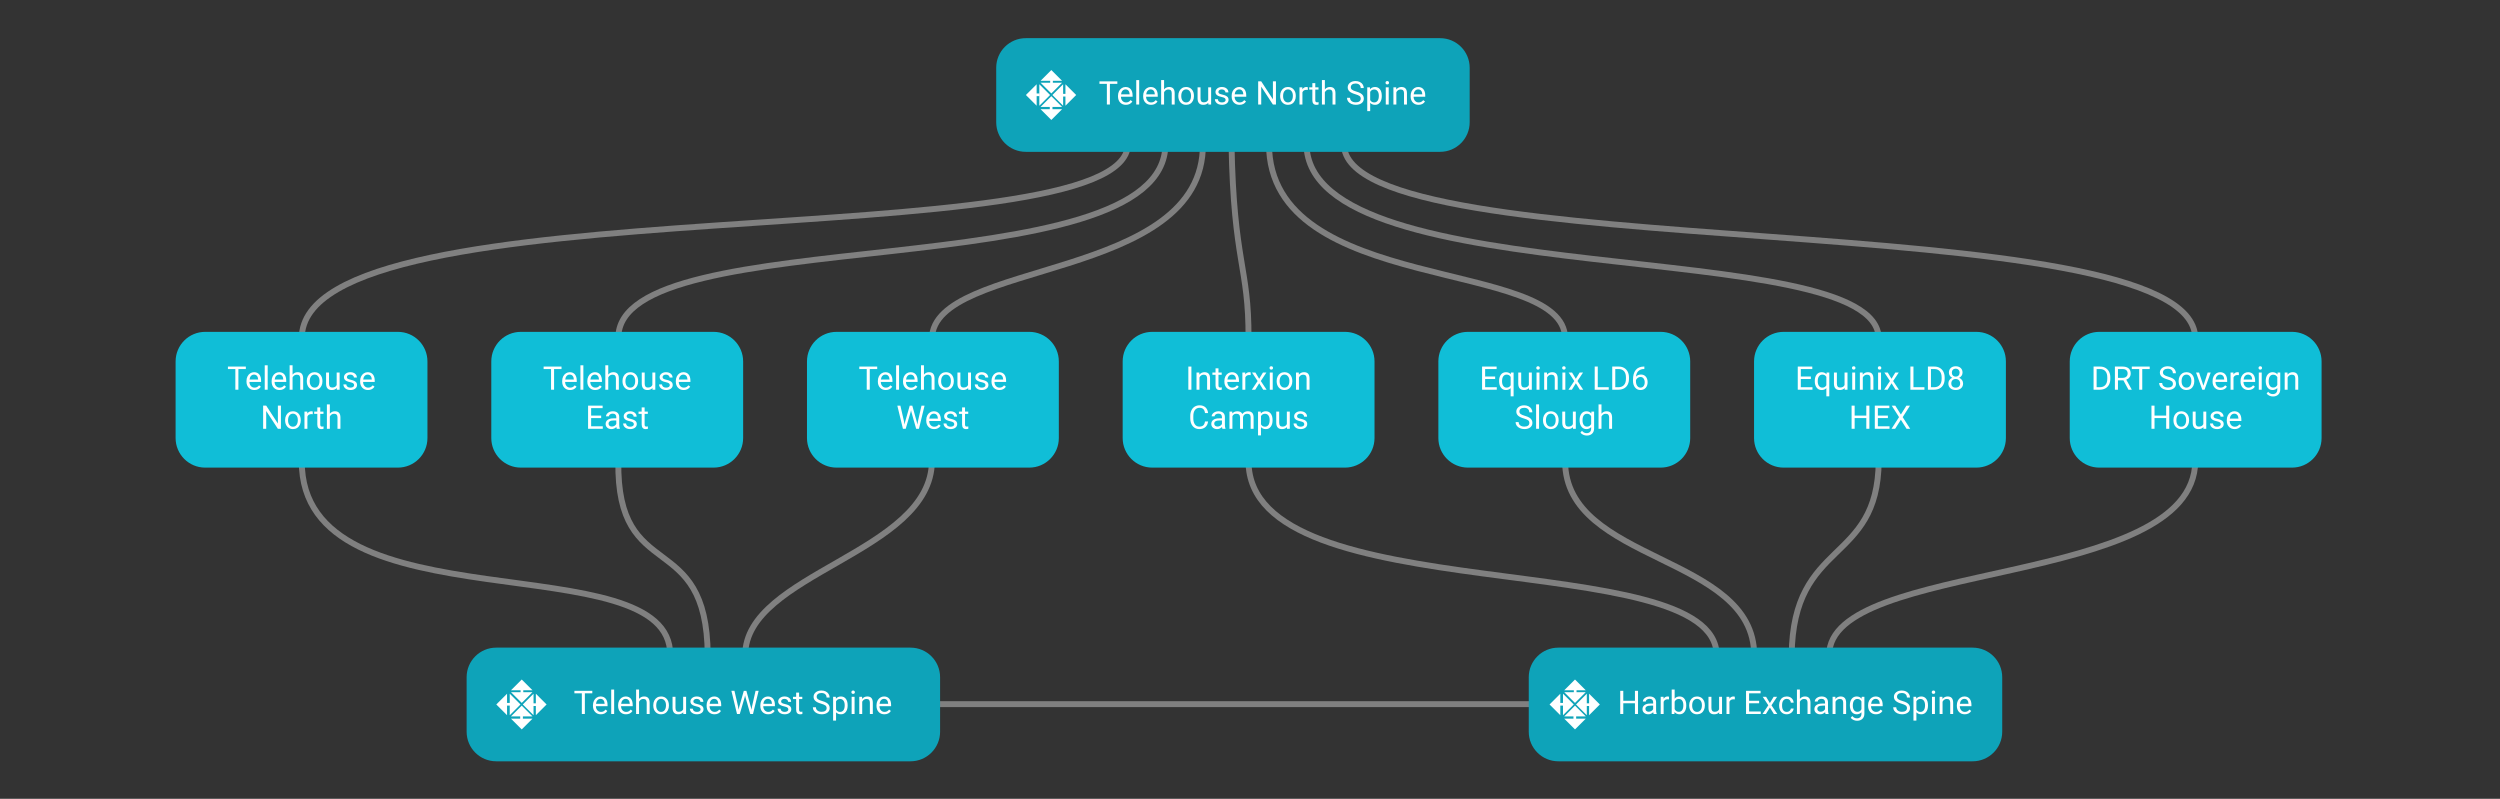 <?xml version="1.0" encoding="utf-8"?>
<!-- Generator: Adobe Illustrator 22.0.1, SVG Export Plug-In . SVG Version: 6.00 Build 0)  -->
<svg version="1.1" xmlns="http://www.w3.org/2000/svg" xmlns:xlink="http://www.w3.org/1999/xlink" x="0px" y="0px"
	 viewBox="0 0 845 270" enable-background="new 0 0 845 270" xml:space="preserve">
<rect x="0" y="0" width="845" height="270" fill="#333333" stroke="none"/>
<g id="Lines" display="none">
	<path display="inline" fill="none" stroke="#333333" stroke-miterlimit="10" d="M79.75,140.667v6.167
		c0,4.879,3.955,8.833,8.833,8.833h151.333c4.879,0,8.833,3.955,8.833,8.833v102.167"/>
	<line display="inline" fill="none" stroke="#333333" stroke-miterlimit="10" x1="261.25" y1="141.667" x2="261.25" y2="267.667"/>
	<path display="inline" fill="none" stroke="#333333" stroke-miterlimit="10" d="M220.25,194.167h6.5c5.247,0,9.5,4.253,9.5,9.5
		v63.5"/>
	<line display="inline" fill="none" stroke="#333333" stroke-miterlimit="10" x1="320.25" y1="141.167" x2="320.25" y2="178.167"/>
	<line display="inline" fill="none" stroke="#333333" stroke-miterlimit="10" x1="413.25" y1="138.667" x2="413.25" y2="175.667"/>
	<path display="inline" fill="none" stroke="#333333" stroke-miterlimit="10" d="M505.75,141.667v6.167
		c0,4.879,3.955,8.833,8.833,8.833h126.333c4.878,0,8.833,3.955,8.833,8.833v102.167"/>
	<line display="inline" fill="none" stroke="#333333" stroke-miterlimit="10" x1="663.25" y1="141.167" x2="663.25" y2="267.167"/>
</g>
<g id="Lines_2" display="none">
	
		<line display="inline" fill="none" stroke="#808080" stroke-width="1.5" stroke-miterlimit="10" x1="48.75" y1="123.667" x2="376.75" y2="34.667"/>
	
		<line display="inline" fill="none" stroke="#808080" stroke-width="1.5" stroke-miterlimit="10" x1="162.75" y1="119.667" x2="382.75" y2="48.667"/>
	
		<line display="inline" fill="none" stroke="#808080" stroke-width="1.5" stroke-miterlimit="10" x1="270.75" y1="117.667" x2="408.75" y2="46.667"/>
	
		<line display="inline" fill="none" stroke="#808080" stroke-width="1.5" stroke-miterlimit="10" x1="293.75" y1="131.667" x2="459.75" y2="131.667"/>
	
		<line display="inline" fill="none" stroke="#808080" stroke-width="1.5" stroke-miterlimit="10" x1="440.75" y1="45.667" x2="574.75" y2="115.667"/>
	
		<line display="inline" fill="none" stroke="#808080" stroke-width="1.5" stroke-miterlimit="10" x1="456.75" y1="46.667" x2="684.75" y2="121.667"/>
	
		<line display="inline" fill="none" stroke="#808080" stroke-width="1.5" stroke-miterlimit="10" x1="477.75" y1="43.667" x2="789.75" y2="116.667"/>
	
		<line display="inline" fill="none" stroke="#808080" stroke-width="1.5" stroke-miterlimit="10" x1="50.75" y1="146.667" x2="218.75" y2="238.667"/>
	
		<line display="inline" fill="none" stroke="#808080" stroke-width="1.5" stroke-miterlimit="10" x1="162.75" y1="147.667" x2="232.75" y2="235.667"/>
	
		<line display="inline" fill="none" stroke="#808080" stroke-width="1.5" stroke-miterlimit="10" x1="267.75" y1="140.667" x2="252.75" y2="233.667"/>
	
		<line display="inline" fill="none" stroke="#808080" stroke-width="1.5" stroke-miterlimit="10" x1="284.75" y1="235.667" x2="620.75" y2="235.667"/>
	
		<line display="inline" fill="none" stroke="#808080" stroke-width="1.5" stroke-miterlimit="10" x1="481.75" y1="143.667" x2="593.75" y2="234.667"/>
	
		<line display="inline" fill="none" stroke="#808080" stroke-width="1.5" stroke-miterlimit="10" x1="580.75" y1="142.667" x2="605.75" y2="236.667"/>
	
		<line display="inline" fill="none" stroke="#808080" stroke-width="1.5" stroke-miterlimit="10" x1="671.75" y1="145.667" x2="622.75" y2="234.667"/>
	
		<line display="inline" fill="none" stroke="#808080" stroke-width="1.5" stroke-miterlimit="10" x1="789.75" y1="142.667" x2="639.75" y2="231.667"/>
	
		<line display="inline" fill="none" stroke="#808080" stroke-width="1.5" stroke-miterlimit="10" x1="438.75" y1="40.667" x2="477.75" y2="117.667"/>
</g>
<g id="lines_3">
	<path fill-rule="evenodd" clip-rule="evenodd" fill="none" stroke="#808080" stroke-width="2" stroke-miterlimit="10" d="
		M102,114.336C101.811,61,381,88,381.25,48.667"/>
	<path fill-rule="evenodd" clip-rule="evenodd" fill="none" stroke="#808080" stroke-width="2" stroke-miterlimit="10" d="
		M209,114.336C208.364,74,394,98,393.917,48.667"/>
	<path fill-rule="evenodd" clip-rule="evenodd" fill="none" stroke="#808080" stroke-width="2" stroke-miterlimit="10" d="
		M315,114.392c0.467-26.615,92.001-19.269,91.583-65.726"/>
	<path fill-rule="evenodd" clip-rule="evenodd" fill="none" stroke="#808080" stroke-width="2" stroke-miterlimit="10" d="
		M407.25,44.167"/>
	<path fill-rule="evenodd" clip-rule="evenodd" fill="none" stroke="#808080" stroke-width="2" stroke-miterlimit="10" d="
		M742,114.336C741.593,68,454,91,454.25,48.667"/>
	<path fill-rule="evenodd" clip-rule="evenodd" fill="none" stroke="#808080" stroke-width="2" stroke-miterlimit="10" d="
		M635,114.392C634.767,79,442,100,441.583,48.667"/>
	<path fill-rule="evenodd" clip-rule="evenodd" fill="none" stroke="#808080" stroke-width="2" stroke-miterlimit="10" d="
		M529,114.392C528.941,87,429,100,428.917,48.667"/>
	<path fill-rule="evenodd" clip-rule="evenodd" fill="none" stroke="#808080" stroke-width="2" stroke-miterlimit="10" d="
		M422,114.303C422.115,90,417,89,416.25,48.667"/>
	<path fill-rule="evenodd" clip-rule="evenodd" fill="none" stroke="#808080" stroke-width="2" stroke-miterlimit="10" d="
		M102,155.875C101.811,213,227,183,226.538,221.511"/>
	<path fill-rule="evenodd" clip-rule="evenodd" fill="none" stroke="#808080" stroke-width="2" stroke-miterlimit="10" d="
		M209,155.908C208.364,198,239,178,239.205,221.511"/>
	<path fill-rule="evenodd" clip-rule="evenodd" fill="none" stroke="#808080" stroke-width="2" stroke-miterlimit="10" d="
		M315,155.851c-0.274,31.149-63.129,37.815-63.129,65.66"/>
	<path fill-rule="evenodd" clip-rule="evenodd" fill="none" stroke="#808080" stroke-width="2" stroke-miterlimit="10" d="
		M742,155.908C741.593,199,618,189,618.25,221.511"/>
	<path fill-rule="evenodd" clip-rule="evenodd" fill="none" stroke="#808080" stroke-width="2" stroke-miterlimit="10" d="
		M635,155.851C634.767,191,606,182,605.583,221.511"/>
	<path fill-rule="evenodd" clip-rule="evenodd" fill="none" stroke="#808080" stroke-width="2" stroke-miterlimit="10" d="
		M422,155.941C422.115,207,580,184,580.25,221.511"/>
	<path fill-rule="evenodd" clip-rule="evenodd" fill="none" stroke="#808080" stroke-width="2" stroke-miterlimit="10" d="
		M529,155.851c0,34.482,63.917,31.482,63.917,65.66"/>
	<line fill="none" stroke="#808080" stroke-width="2" stroke-miterlimit="10" x1="229" y1="238" x2="624" y2="238"/>
</g>
<g id="Lines_4" display="none">
	
		<line display="inline" fill="none" stroke="#808080" stroke-width="2" stroke-miterlimit="10" x1="54" y1="156" x2="209" y2="222"/>
	
		<line display="inline" fill="none" stroke="#808080" stroke-width="2" stroke-miterlimit="10" x1="160" y1="156" x2="230" y2="222"/>
	
		<line display="inline" fill="none" stroke="#808080" stroke-width="2" stroke-miterlimit="10" x1="264" y1="157" x2="252" y2="222"/>
	
		<line display="inline" fill="none" stroke="#808080" stroke-width="2" stroke-miterlimit="10" x1="264" y1="135" x2="475" y2="135"/>
	
		<line display="inline" fill="none" stroke="#808080" stroke-width="2" stroke-miterlimit="10" x1="475" y1="156" x2="574" y2="222"/>
	
		<line display="inline" fill="none" stroke="#808080" stroke-width="2" stroke-miterlimit="10" x1="580" y1="154" x2="596" y2="222"/>
	
		<line display="inline" fill="none" stroke="#808080" stroke-width="2" stroke-miterlimit="10" x1="685" y1="156" x2="618" y2="222"/>
	
		<line display="inline" fill="none" stroke="#808080" stroke-width="2" stroke-miterlimit="10" x1="790" y1="156" x2="639" y2="222"/>
	
		<line display="inline" fill="none" stroke="#808080" stroke-width="2" stroke-miterlimit="10" x1="612" y1="238" x2="235" y2="238"/>
	<line display="inline" fill="none" stroke="#808080" stroke-width="2" stroke-miterlimit="10" x1="54" y1="114" x2="351" y2="49"/>
	
		<line display="inline" fill="none" stroke="#808080" stroke-width="2" stroke-miterlimit="10" x1="160" y1="114" x2="373" y2="49"/>
	
		<line display="inline" fill="none" stroke="#808080" stroke-width="2" stroke-miterlimit="10" x1="265" y1="114" x2="395" y2="49"/>
	
		<line display="inline" fill="none" stroke="#808080" stroke-width="2" stroke-miterlimit="10" x1="416" y1="49" x2="475" y2="114"/>
	
		<line display="inline" fill="none" stroke="#808080" stroke-width="2" stroke-miterlimit="10" x1="438" y1="49" x2="580" y2="114"/>
	
		<line display="inline" fill="none" stroke="#808080" stroke-width="2" stroke-miterlimit="10" x1="460" y1="49" x2="685" y2="114"/>
	
		<line display="inline" fill="none" stroke="#808080" stroke-width="2" stroke-miterlimit="10" x1="481" y1="49" x2="790" y2="114"/>
</g>
<g id="Layer_1">
	<g>
		<path fill="#10BED7" d="M134.478,158.054H69.353c-5.523,0-10-4.477-10-10v-25.888c0-5.523,4.477-10,10-10h65.125
			c5.523,0,10,4.477,10,10v25.888C144.478,153.577,140.001,158.054,134.478,158.054z"/>
		<g>
			<g>
				<path fill="#FFFFFF" d="M83.091,124.742h-2.515v6.981h-1.026v-6.981h-2.51v-0.844h6.051V124.742z"/>
				<path fill="#FFFFFF" d="M85.977,131.831c-0.788,0-1.429-0.259-1.924-0.776c-0.494-0.518-0.741-1.21-0.741-2.077v-0.183
					c0-0.577,0.11-1.092,0.33-1.545c0.221-0.453,0.529-0.808,0.924-1.064c0.396-0.256,0.825-0.384,1.287-0.384
					c0.756,0,1.344,0.249,1.763,0.747c0.419,0.498,0.629,1.211,0.629,2.139v0.414h-3.939c0.014,0.573,0.182,1.037,0.502,1.389
					c0.32,0.353,0.728,0.529,1.223,0.529c0.351,0,0.648-0.071,0.892-0.215c0.244-0.143,0.457-0.333,0.64-0.57l0.607,0.473
					C87.682,131.456,86.951,131.831,85.977,131.831z M85.853,126.618c-0.401,0-0.738,0.146-1.01,0.438
					c-0.272,0.292-0.44,0.702-0.505,1.228h2.913v-0.075c-0.029-0.505-0.165-0.896-0.409-1.174
					C86.598,126.757,86.269,126.618,85.853,126.618z"/>
				<path fill="#FFFFFF" d="M90.475,131.723H89.48v-8.254h0.994V131.723z"/>
				<path fill="#FFFFFF" d="M94.478,131.831c-0.788,0-1.429-0.259-1.924-0.776c-0.494-0.518-0.741-1.21-0.741-2.077v-0.183
					c0-0.577,0.11-1.092,0.33-1.545c0.221-0.453,0.529-0.808,0.924-1.064c0.396-0.256,0.825-0.384,1.287-0.384
					c0.756,0,1.344,0.249,1.763,0.747c0.419,0.498,0.629,1.211,0.629,2.139v0.414h-3.939c0.014,0.573,0.182,1.037,0.502,1.389
					c0.32,0.353,0.728,0.529,1.223,0.529c0.351,0,0.648-0.071,0.892-0.215c0.244-0.143,0.457-0.333,0.64-0.57l0.607,0.473
					C96.184,131.456,95.453,131.831,94.478,131.831z M94.354,126.618c-0.401,0-0.738,0.146-1.01,0.438
					c-0.272,0.292-0.44,0.702-0.505,1.228h2.913v-0.075c-0.029-0.505-0.165-0.896-0.409-1.174
					C95.1,126.757,94.77,126.618,94.354,126.618z"/>
				<path fill="#FFFFFF" d="M98.89,126.612c0.44-0.541,1.014-0.811,1.72-0.811c1.229,0,1.849,0.693,1.859,2.08v3.842h-0.994v-3.848
					c-0.004-0.419-0.1-0.729-0.288-0.93s-0.481-0.301-0.879-0.301c-0.322,0-0.605,0.086-0.849,0.258
					c-0.244,0.172-0.434,0.397-0.57,0.677v4.144h-0.994v-8.254h0.994V126.612z"/>
				<path fill="#FFFFFF" d="M103.695,128.762c0-0.57,0.112-1.082,0.335-1.537c0.224-0.455,0.536-0.806,0.935-1.053
					s0.855-0.371,1.368-0.371c0.792,0,1.432,0.274,1.921,0.822c0.489,0.548,0.733,1.277,0.733,2.188v0.07
					c0,0.566-0.108,1.074-0.325,1.523s-0.526,0.8-0.93,1.051c-0.403,0.25-0.866,0.376-1.389,0.376c-0.788,0-1.427-0.274-1.916-0.822
					c-0.489-0.548-0.733-1.273-0.733-2.176V128.762z M104.694,128.88c0,0.645,0.149,1.163,0.449,1.553
					c0.299,0.39,0.699,0.585,1.201,0.585c0.505,0,0.907-0.198,1.204-0.594s0.446-0.95,0.446-1.663c0-0.638-0.151-1.155-0.454-1.55
					c-0.303-0.396-0.705-0.594-1.207-0.594c-0.491,0-0.887,0.195-1.188,0.586S104.694,128.153,104.694,128.88z"/>
				<path fill="#FFFFFF" d="M113.824,131.148c-0.387,0.455-0.955,0.683-1.704,0.683c-0.62,0-1.092-0.18-1.416-0.54
					s-0.488-0.893-0.492-1.599v-3.783h0.994v3.756c0,0.881,0.358,1.322,1.075,1.322c0.759,0,1.265-0.283,1.516-0.849v-4.229h0.994
					v5.814h-0.946L113.824,131.148z"/>
				<path fill="#FFFFFF" d="M119.688,130.181c0-0.269-0.102-0.477-0.304-0.626c-0.203-0.148-0.556-0.277-1.059-0.384
					c-0.503-0.107-0.903-0.236-1.199-0.387c-0.295-0.15-0.514-0.33-0.655-0.538c-0.142-0.208-0.212-0.455-0.212-0.742
					c0-0.476,0.201-0.879,0.604-1.209c0.403-0.33,0.918-0.494,1.545-0.494c0.659,0,1.194,0.17,1.604,0.51s0.616,0.776,0.616,1.306
					h-1c0-0.272-0.115-0.507-0.346-0.704c-0.231-0.197-0.522-0.296-0.874-0.296c-0.362,0-0.645,0.079-0.849,0.237
					s-0.306,0.363-0.306,0.618c0,0.24,0.095,0.421,0.285,0.543s0.533,0.238,1.029,0.349c0.496,0.111,0.898,0.244,1.207,0.398
					c0.308,0.154,0.536,0.339,0.685,0.556c0.148,0.217,0.223,0.481,0.223,0.792c0,0.52-0.208,0.936-0.624,1.25
					s-0.955,0.47-1.618,0.47c-0.466,0-0.878-0.083-1.236-0.247c-0.358-0.165-0.639-0.395-0.841-0.69
					c-0.202-0.296-0.303-0.616-0.303-0.959h0.994c0.018,0.333,0.151,0.598,0.4,0.792c0.249,0.195,0.578,0.293,0.986,0.293
					c0.376,0,0.678-0.076,0.906-0.229C119.573,130.639,119.688,130.435,119.688,130.181z"/>
				<path fill="#FFFFFF" d="M124.389,131.831c-0.788,0-1.429-0.259-1.924-0.776c-0.494-0.518-0.741-1.21-0.741-2.077v-0.183
					c0-0.577,0.11-1.092,0.33-1.545c0.221-0.453,0.529-0.808,0.924-1.064c0.396-0.256,0.825-0.384,1.287-0.384
					c0.756,0,1.344,0.249,1.763,0.747c0.419,0.498,0.629,1.211,0.629,2.139v0.414h-3.939c0.014,0.573,0.182,1.037,0.502,1.389
					c0.32,0.353,0.728,0.529,1.223,0.529c0.351,0,0.648-0.071,0.892-0.215c0.244-0.143,0.457-0.333,0.64-0.57l0.607,0.473
					C126.095,131.456,125.364,131.831,124.389,131.831z M124.266,126.618c-0.401,0-0.738,0.146-1.01,0.438
					c-0.272,0.292-0.44,0.702-0.505,1.228h2.913v-0.075c-0.029-0.505-0.165-0.896-0.409-1.174
					C125.011,126.757,124.681,126.618,124.266,126.618z"/>
				<path fill="#FFFFFF" d="M94.951,144.93h-1.038l-3.939-6.03v6.03h-1.037v-7.825h1.037l3.95,6.057v-6.057h1.027V144.93z"/>
				<path fill="#FFFFFF" d="M96.365,141.969c0-0.57,0.112-1.082,0.335-1.537c0.224-0.455,0.536-0.806,0.935-1.053
					s0.855-0.371,1.368-0.371c0.792,0,1.432,0.274,1.921,0.822c0.489,0.548,0.733,1.277,0.733,2.188v0.07
					c0,0.566-0.108,1.074-0.325,1.523s-0.526,0.8-0.93,1.051c-0.403,0.25-0.866,0.376-1.389,0.376c-0.788,0-1.427-0.274-1.916-0.822
					c-0.489-0.548-0.733-1.273-0.733-2.176V141.969z M97.364,142.087c0,0.645,0.149,1.163,0.449,1.553
					c0.299,0.39,0.699,0.585,1.201,0.585c0.505,0,0.907-0.198,1.204-0.594s0.446-0.95,0.446-1.663c0-0.638-0.151-1.155-0.454-1.55
					c-0.303-0.396-0.705-0.594-1.207-0.594c-0.491,0-0.887,0.195-1.188,0.586S97.364,141.36,97.364,142.087z"/>
				<path fill="#FFFFFF" d="M105.715,140.008c-0.15-0.025-0.313-0.038-0.489-0.038c-0.652,0-1.094,0.277-1.327,0.833v4.127h-0.994
					v-5.814h0.967l0.016,0.671c0.326-0.519,0.788-0.779,1.386-0.779c0.194,0,0.34,0.025,0.441,0.075V140.008z"/>
				<path fill="#FFFFFF" d="M108.246,137.708v1.408h1.085v0.769h-1.085v3.61c0,0.233,0.048,0.408,0.145,0.524
					c0.097,0.117,0.262,0.175,0.495,0.175c0.115,0,0.272-0.021,0.473-0.064v0.801c-0.261,0.071-0.516,0.107-0.763,0.107
					c-0.444,0-0.779-0.134-1.005-0.403c-0.226-0.269-0.339-0.65-0.339-1.145v-3.605h-1.059v-0.769h1.059v-1.408H108.246z"/>
				<path fill="#FFFFFF" d="M111.487,139.819c0.44-0.541,1.014-0.811,1.72-0.811c1.229,0,1.849,0.693,1.859,2.08v3.842h-0.994
					v-3.848c-0.004-0.419-0.1-0.729-0.288-0.93s-0.481-0.301-0.879-0.301c-0.322,0-0.605,0.086-0.849,0.258
					c-0.244,0.172-0.434,0.397-0.57,0.677v4.144h-0.994v-8.254h0.994V139.819z"/>
			</g>
		</g>
	</g>
	<g>
		<path fill="#10BED7" d="M241.181,158.054h-65.125c-5.523,0-10-4.477-10-10v-25.888c0-5.523,4.477-10,10-10h65.125
			c5.523,0,10,4.477,10,10v25.888C251.181,153.577,246.704,158.054,241.181,158.054z"/>
		<g>
			<path fill="#FFFFFF" d="M189.793,124.742h-2.515v6.981h-1.026v-6.981h-2.51v-0.844h6.051V124.742z"/>
			<path fill="#FFFFFF" d="M192.679,131.831c-0.788,0-1.429-0.259-1.924-0.776c-0.494-0.518-0.741-1.21-0.741-2.077v-0.183
				c0-0.577,0.11-1.092,0.33-1.545c0.221-0.453,0.529-0.808,0.924-1.064c0.396-0.256,0.825-0.384,1.287-0.384
				c0.756,0,1.344,0.249,1.763,0.747c0.419,0.498,0.629,1.211,0.629,2.139v0.414h-3.939c0.014,0.573,0.182,1.037,0.502,1.389
				c0.32,0.353,0.728,0.529,1.223,0.529c0.351,0,0.648-0.071,0.892-0.215c0.244-0.143,0.457-0.333,0.64-0.57l0.607,0.473
				C194.385,131.456,193.654,131.831,192.679,131.831z M192.556,126.618c-0.401,0-0.738,0.146-1.01,0.438
				c-0.272,0.292-0.44,0.702-0.505,1.228h2.913v-0.075c-0.029-0.505-0.165-0.896-0.409-1.174
				C193.301,126.757,192.971,126.618,192.556,126.618z"/>
			<path fill="#FFFFFF" d="M197.177,131.723h-0.994v-8.254h0.994V131.723z"/>
			<path fill="#FFFFFF" d="M201.181,131.831c-0.788,0-1.429-0.259-1.924-0.776c-0.494-0.518-0.741-1.21-0.741-2.077v-0.183
				c0-0.577,0.11-1.092,0.33-1.545c0.221-0.453,0.529-0.808,0.924-1.064c0.396-0.256,0.825-0.384,1.287-0.384
				c0.756,0,1.344,0.249,1.763,0.747c0.419,0.498,0.629,1.211,0.629,2.139v0.414h-3.939c0.014,0.573,0.182,1.037,0.502,1.389
				c0.32,0.353,0.728,0.529,1.223,0.529c0.351,0,0.648-0.071,0.892-0.215c0.244-0.143,0.457-0.333,0.64-0.57l0.607,0.473
				C202.886,131.456,202.155,131.831,201.181,131.831z M201.057,126.618c-0.401,0-0.738,0.146-1.01,0.438
				c-0.272,0.292-0.44,0.702-0.505,1.228h2.913v-0.075c-0.029-0.505-0.165-0.896-0.409-1.174
				C201.802,126.757,201.473,126.618,201.057,126.618z"/>
			<path fill="#FFFFFF" d="M205.593,126.612c0.44-0.541,1.014-0.811,1.72-0.811c1.229,0,1.849,0.693,1.859,2.08v3.842h-0.994v-3.848
				c-0.004-0.419-0.1-0.729-0.288-0.93s-0.481-0.301-0.879-0.301c-0.322,0-0.605,0.086-0.849,0.258
				c-0.244,0.172-0.434,0.397-0.57,0.677v4.144h-0.994v-8.254h0.994V126.612z"/>
			<path fill="#FFFFFF" d="M210.397,128.762c0-0.57,0.112-1.082,0.335-1.537c0.224-0.455,0.536-0.806,0.935-1.053
				s0.855-0.371,1.368-0.371c0.792,0,1.432,0.274,1.921,0.822c0.489,0.548,0.733,1.277,0.733,2.188v0.07
				c0,0.566-0.108,1.074-0.325,1.523s-0.526,0.8-0.93,1.051c-0.403,0.25-0.866,0.376-1.389,0.376c-0.788,0-1.427-0.274-1.916-0.822
				c-0.489-0.548-0.733-1.273-0.733-2.176V128.762z M211.397,128.88c0,0.645,0.149,1.163,0.449,1.553
				c0.299,0.39,0.699,0.585,1.201,0.585c0.505,0,0.907-0.198,1.204-0.594s0.446-0.95,0.446-1.663c0-0.638-0.151-1.155-0.454-1.55
				c-0.303-0.396-0.705-0.594-1.207-0.594c-0.491,0-0.887,0.195-1.188,0.586S211.397,128.153,211.397,128.88z"/>
			<path fill="#FFFFFF" d="M220.527,131.148c-0.387,0.455-0.955,0.683-1.704,0.683c-0.62,0-1.092-0.18-1.416-0.54
				s-0.488-0.893-0.492-1.599v-3.783h0.994v3.756c0,0.881,0.358,1.322,1.075,1.322c0.759,0,1.265-0.283,1.516-0.849v-4.229h0.994
				v5.814h-0.946L220.527,131.148z"/>
			<path fill="#FFFFFF" d="M226.39,130.181c0-0.269-0.102-0.477-0.304-0.626c-0.203-0.148-0.556-0.277-1.059-0.384
				c-0.503-0.107-0.903-0.236-1.199-0.387c-0.295-0.15-0.514-0.33-0.655-0.538c-0.142-0.208-0.212-0.455-0.212-0.742
				c0-0.476,0.201-0.879,0.604-1.209c0.403-0.33,0.918-0.494,1.545-0.494c0.659,0,1.194,0.17,1.604,0.51s0.616,0.776,0.616,1.306h-1
				c0-0.272-0.115-0.507-0.346-0.704c-0.231-0.197-0.522-0.296-0.874-0.296c-0.362,0-0.645,0.079-0.849,0.237
				s-0.306,0.363-0.306,0.618c0,0.24,0.095,0.421,0.285,0.543s0.533,0.238,1.029,0.349c0.496,0.111,0.898,0.244,1.207,0.398
				c0.308,0.154,0.536,0.339,0.685,0.556c0.148,0.217,0.223,0.481,0.223,0.792c0,0.52-0.208,0.936-0.624,1.25
				s-0.955,0.47-1.618,0.47c-0.466,0-0.878-0.083-1.236-0.247c-0.358-0.165-0.639-0.395-0.841-0.69
				c-0.202-0.296-0.303-0.616-0.303-0.959h0.994c0.018,0.333,0.151,0.598,0.4,0.792c0.249,0.195,0.578,0.293,0.986,0.293
				c0.376,0,0.678-0.076,0.906-0.229C226.276,130.639,226.39,130.435,226.39,130.181z"/>
			<path fill="#FFFFFF" d="M231.092,131.831c-0.788,0-1.429-0.259-1.924-0.776c-0.494-0.518-0.741-1.21-0.741-2.077v-0.183
				c0-0.577,0.11-1.092,0.33-1.545c0.221-0.453,0.529-0.808,0.924-1.064c0.396-0.256,0.825-0.384,1.287-0.384
				c0.756,0,1.344,0.249,1.763,0.747c0.419,0.498,0.629,1.211,0.629,2.139v0.414h-3.939c0.014,0.573,0.182,1.037,0.502,1.389
				c0.32,0.353,0.728,0.529,1.223,0.529c0.351,0,0.648-0.071,0.892-0.215c0.244-0.143,0.457-0.333,0.64-0.57l0.607,0.473
				C232.797,131.456,232.066,131.831,231.092,131.831z M230.968,126.618c-0.401,0-0.738,0.146-1.01,0.438
				c-0.272,0.292-0.44,0.702-0.505,1.228h2.913v-0.075c-0.029-0.505-0.165-0.896-0.409-1.174
				C231.713,126.757,231.384,126.618,230.968,126.618z"/>
			<path fill="#FFFFFF" d="M203.193,141.313h-3.391v2.773h3.939v0.844h-4.971v-7.825h4.917v0.844h-3.885v2.521h3.391V141.313z"/>
			<path fill="#FFFFFF" d="M208.46,144.93c-0.058-0.115-0.104-0.319-0.14-0.613c-0.462,0.48-1.014,0.72-1.655,0.72
				c-0.573,0-1.043-0.162-1.411-0.486s-0.551-0.735-0.551-1.233c0-0.605,0.23-1.076,0.69-1.411s1.108-0.502,1.943-0.502h0.967
				v-0.457c0-0.348-0.104-0.625-0.312-0.831c-0.208-0.206-0.514-0.309-0.919-0.309c-0.354,0-0.652,0.09-0.892,0.269
				c-0.24,0.179-0.36,0.396-0.36,0.65h-1c0-0.29,0.103-0.57,0.309-0.841c0.206-0.271,0.485-0.484,0.838-0.642
				c0.353-0.158,0.74-0.236,1.163-0.236c0.67,0,1.195,0.167,1.575,0.502s0.577,0.796,0.591,1.384v2.676
				c0,0.534,0.068,0.958,0.204,1.273v0.086H208.46z M206.81,144.172c0.312,0,0.607-0.081,0.887-0.242s0.482-0.371,0.607-0.629
				v-1.193h-0.779c-1.218,0-1.827,0.356-1.827,1.069c0,0.312,0.104,0.555,0.312,0.731
				C206.217,144.084,206.484,144.172,206.81,144.172z"/>
			<path fill="#FFFFFF" d="M214.242,143.388c0-0.269-0.102-0.477-0.304-0.626c-0.203-0.148-0.556-0.277-1.059-0.384
				c-0.503-0.107-0.903-0.236-1.199-0.387c-0.295-0.15-0.514-0.33-0.655-0.538c-0.142-0.208-0.212-0.455-0.212-0.742
				c0-0.476,0.201-0.879,0.604-1.209c0.403-0.33,0.918-0.494,1.545-0.494c0.659,0,1.194,0.17,1.604,0.51s0.616,0.776,0.616,1.306h-1
				c0-0.272-0.115-0.507-0.346-0.704c-0.231-0.197-0.522-0.296-0.874-0.296c-0.362,0-0.645,0.079-0.849,0.237
				s-0.306,0.363-0.306,0.618c0,0.24,0.095,0.421,0.285,0.543s0.533,0.238,1.029,0.349c0.496,0.111,0.898,0.244,1.207,0.398
				c0.308,0.154,0.536,0.339,0.685,0.556c0.148,0.217,0.223,0.481,0.223,0.792c0,0.52-0.208,0.936-0.624,1.25
				s-0.955,0.47-1.618,0.47c-0.466,0-0.878-0.083-1.236-0.247c-0.358-0.165-0.639-0.395-0.841-0.69
				c-0.202-0.296-0.303-0.616-0.303-0.959h0.994c0.018,0.333,0.151,0.598,0.4,0.792c0.249,0.195,0.578,0.293,0.986,0.293
				c0.376,0,0.678-0.076,0.906-0.229C214.128,143.846,214.242,143.642,214.242,143.388z"/>
			<path fill="#FFFFFF" d="M217.88,137.708v1.408h1.085v0.769h-1.085v3.61c0,0.233,0.048,0.408,0.145,0.524
				c0.097,0.117,0.262,0.175,0.495,0.175c0.115,0,0.272-0.021,0.473-0.064v0.801c-0.261,0.071-0.516,0.107-0.763,0.107
				c-0.444,0-0.779-0.134-1.005-0.403c-0.226-0.269-0.339-0.65-0.339-1.145v-3.605h-1.059v-0.769h1.059v-1.408H217.88z"/>
		</g>
	</g>
	<g>
		<path fill="#10BED7" d="M347.884,158.054h-65.125c-5.523,0-10-4.477-10-10v-25.888c0-5.523,4.477-10,10-10h65.125
			c5.523,0,10,4.477,10,10v25.888C357.884,153.577,353.407,158.054,347.884,158.054z"/>
		<g>
			<path fill="#FFFFFF" d="M296.496,124.742h-2.515v6.981h-1.026v-6.981h-2.51v-0.844h6.051V124.742z"/>
			<path fill="#FFFFFF" d="M299.382,131.831c-0.788,0-1.429-0.259-1.924-0.776c-0.494-0.518-0.741-1.21-0.741-2.077v-0.183
				c0-0.577,0.11-1.092,0.33-1.545c0.221-0.453,0.529-0.808,0.924-1.064c0.396-0.256,0.825-0.384,1.287-0.384
				c0.756,0,1.344,0.249,1.763,0.747c0.419,0.498,0.629,1.211,0.629,2.139v0.414h-3.939c0.014,0.573,0.182,1.037,0.502,1.389
				c0.32,0.353,0.728,0.529,1.223,0.529c0.351,0,0.648-0.071,0.892-0.215c0.244-0.143,0.457-0.333,0.64-0.57l0.607,0.473
				C301.087,131.456,300.356,131.831,299.382,131.831z M299.258,126.618c-0.401,0-0.738,0.146-1.01,0.438
				c-0.272,0.292-0.44,0.702-0.505,1.228h2.913v-0.075c-0.029-0.505-0.165-0.896-0.409-1.174
				C300.003,126.757,299.674,126.618,299.258,126.618z"/>
			<path fill="#FFFFFF" d="M303.88,131.723h-0.994v-8.254h0.994V131.723z"/>
			<path fill="#FFFFFF" d="M307.883,131.831c-0.788,0-1.429-0.259-1.924-0.776c-0.494-0.518-0.741-1.21-0.741-2.077v-0.183
				c0-0.577,0.11-1.092,0.33-1.545c0.221-0.453,0.529-0.808,0.924-1.064c0.396-0.256,0.825-0.384,1.287-0.384
				c0.756,0,1.344,0.249,1.763,0.747c0.419,0.498,0.629,1.211,0.629,2.139v0.414h-3.939c0.014,0.573,0.182,1.037,0.502,1.389
				c0.32,0.353,0.728,0.529,1.223,0.529c0.351,0,0.648-0.071,0.892-0.215c0.244-0.143,0.457-0.333,0.64-0.57l0.607,0.473
				C309.589,131.456,308.858,131.831,307.883,131.831z M307.76,126.618c-0.401,0-0.738,0.146-1.01,0.438
				c-0.272,0.292-0.44,0.702-0.505,1.228h2.913v-0.075c-0.029-0.505-0.165-0.896-0.409-1.174
				C308.505,126.757,308.175,126.618,307.76,126.618z"/>
			<path fill="#FFFFFF" d="M312.295,126.612c0.44-0.541,1.014-0.811,1.72-0.811c1.229,0,1.849,0.693,1.859,2.08v3.842h-0.994v-3.848
				c-0.004-0.419-0.1-0.729-0.288-0.93s-0.481-0.301-0.879-0.301c-0.322,0-0.605,0.086-0.849,0.258
				c-0.244,0.172-0.434,0.397-0.57,0.677v4.144h-0.994v-8.254h0.994V126.612z"/>
			<path fill="#FFFFFF" d="M317.1,128.762c0-0.57,0.112-1.082,0.335-1.537c0.224-0.455,0.536-0.806,0.935-1.053
				s0.855-0.371,1.368-0.371c0.792,0,1.432,0.274,1.921,0.822c0.489,0.548,0.733,1.277,0.733,2.188v0.07
				c0,0.566-0.108,1.074-0.325,1.523s-0.526,0.8-0.93,1.051c-0.403,0.25-0.866,0.376-1.389,0.376c-0.788,0-1.427-0.274-1.916-0.822
				c-0.489-0.548-0.733-1.273-0.733-2.176V128.762z M318.1,128.88c0,0.645,0.149,1.163,0.449,1.553
				c0.299,0.39,0.699,0.585,1.201,0.585c0.505,0,0.907-0.198,1.204-0.594s0.446-0.95,0.446-1.663c0-0.638-0.151-1.155-0.454-1.55
				c-0.303-0.396-0.705-0.594-1.207-0.594c-0.491,0-0.887,0.195-1.188,0.586S318.1,128.153,318.1,128.88z"/>
			<path fill="#FFFFFF" d="M327.229,131.148c-0.387,0.455-0.955,0.683-1.704,0.683c-0.62,0-1.092-0.18-1.416-0.54
				s-0.488-0.893-0.492-1.599v-3.783h0.994v3.756c0,0.881,0.358,1.322,1.075,1.322c0.759,0,1.265-0.283,1.516-0.849v-4.229h0.994
				v5.814h-0.946L327.229,131.148z"/>
			<path fill="#FFFFFF" d="M333.093,130.181c0-0.269-0.102-0.477-0.304-0.626c-0.203-0.148-0.556-0.277-1.059-0.384
				c-0.503-0.107-0.903-0.236-1.199-0.387c-0.295-0.15-0.514-0.33-0.655-0.538c-0.142-0.208-0.212-0.455-0.212-0.742
				c0-0.476,0.201-0.879,0.604-1.209c0.403-0.33,0.918-0.494,1.545-0.494c0.659,0,1.194,0.17,1.604,0.51s0.616,0.776,0.616,1.306h-1
				c0-0.272-0.115-0.507-0.346-0.704c-0.231-0.197-0.522-0.296-0.874-0.296c-0.362,0-0.645,0.079-0.849,0.237
				s-0.306,0.363-0.306,0.618c0,0.24,0.095,0.421,0.285,0.543s0.533,0.238,1.029,0.349c0.496,0.111,0.898,0.244,1.207,0.398
				c0.308,0.154,0.536,0.339,0.685,0.556c0.148,0.217,0.223,0.481,0.223,0.792c0,0.52-0.208,0.936-0.624,1.25
				s-0.955,0.47-1.618,0.47c-0.466,0-0.878-0.083-1.236-0.247c-0.358-0.165-0.639-0.395-0.841-0.69
				c-0.202-0.296-0.303-0.616-0.303-0.959h0.994c0.018,0.333,0.151,0.598,0.4,0.792c0.249,0.195,0.578,0.293,0.986,0.293
				c0.376,0,0.678-0.076,0.906-0.229C332.979,130.639,333.093,130.435,333.093,130.181z"/>
			<path fill="#FFFFFF" d="M337.794,131.831c-0.788,0-1.429-0.259-1.924-0.776c-0.494-0.518-0.741-1.21-0.741-2.077v-0.183
				c0-0.577,0.11-1.092,0.33-1.545c0.221-0.453,0.529-0.808,0.924-1.064c0.396-0.256,0.825-0.384,1.287-0.384
				c0.756,0,1.344,0.249,1.763,0.747c0.419,0.498,0.629,1.211,0.629,2.139v0.414h-3.939c0.014,0.573,0.182,1.037,0.502,1.389
				c0.32,0.353,0.728,0.529,1.223,0.529c0.351,0,0.648-0.071,0.892-0.215c0.244-0.143,0.457-0.333,0.64-0.57l0.607,0.473
				C339.5,131.456,338.769,131.831,337.794,131.831z M337.671,126.618c-0.401,0-0.738,0.146-1.01,0.438
				c-0.272,0.292-0.44,0.702-0.505,1.228h2.913v-0.075c-0.029-0.505-0.165-0.896-0.409-1.174
				C338.416,126.757,338.086,126.618,337.671,126.618z"/>
			<path fill="#FFFFFF" d="M305.567,142.463l0.15,1.032l0.22-0.93l1.548-5.46h0.871l1.51,5.46l0.215,0.946l0.167-1.053l1.214-5.353
				h1.037l-1.897,7.825h-0.94l-1.612-5.702l-0.124-0.597l-0.124,0.597l-1.671,5.702h-0.94l-1.892-7.825h1.032L305.567,142.463z"/>
			<path fill="#FFFFFF" d="M315.734,145.038c-0.788,0-1.429-0.259-1.924-0.776c-0.494-0.518-0.741-1.21-0.741-2.077v-0.183
				c0-0.577,0.11-1.092,0.33-1.545c0.221-0.453,0.529-0.808,0.924-1.064c0.396-0.256,0.825-0.384,1.287-0.384
				c0.756,0,1.344,0.249,1.763,0.747c0.419,0.498,0.629,1.211,0.629,2.139v0.414h-3.939c0.014,0.573,0.182,1.037,0.502,1.389
				c0.32,0.353,0.728,0.529,1.223,0.529c0.351,0,0.648-0.071,0.892-0.215c0.244-0.143,0.457-0.333,0.64-0.57l0.607,0.473
				C317.44,144.663,316.709,145.038,315.734,145.038z M315.611,139.825c-0.401,0-0.738,0.146-1.01,0.438
				c-0.272,0.292-0.44,0.702-0.505,1.228h2.913v-0.075c-0.029-0.505-0.165-0.896-0.409-1.174
				C316.356,139.964,316.026,139.825,315.611,139.825z"/>
			<path fill="#FFFFFF" d="M322.539,143.388c0-0.269-0.102-0.477-0.304-0.626c-0.203-0.148-0.556-0.277-1.059-0.384
				c-0.503-0.107-0.903-0.236-1.199-0.387c-0.295-0.15-0.514-0.33-0.655-0.538c-0.142-0.208-0.212-0.455-0.212-0.742
				c0-0.476,0.201-0.879,0.604-1.209c0.403-0.33,0.918-0.494,1.545-0.494c0.659,0,1.194,0.17,1.604,0.51s0.616,0.776,0.616,1.306h-1
				c0-0.272-0.115-0.507-0.346-0.704c-0.231-0.197-0.522-0.296-0.874-0.296c-0.362,0-0.645,0.079-0.849,0.237
				s-0.306,0.363-0.306,0.618c0,0.24,0.095,0.421,0.285,0.543s0.533,0.238,1.029,0.349c0.496,0.111,0.898,0.244,1.207,0.398
				c0.308,0.154,0.536,0.339,0.685,0.556c0.148,0.217,0.223,0.481,0.223,0.792c0,0.52-0.208,0.936-0.624,1.25
				s-0.955,0.47-1.618,0.47c-0.466,0-0.878-0.083-1.236-0.247c-0.358-0.165-0.639-0.395-0.841-0.69
				c-0.202-0.296-0.303-0.616-0.303-0.959h0.994c0.018,0.333,0.151,0.598,0.4,0.792c0.249,0.195,0.578,0.293,0.986,0.293
				c0.376,0,0.678-0.076,0.906-0.229C322.424,143.846,322.539,143.642,322.539,143.388z"/>
			<path fill="#FFFFFF" d="M326.176,137.708v1.408h1.085v0.769h-1.085v3.61c0,0.233,0.048,0.408,0.145,0.524
				c0.097,0.117,0.262,0.175,0.495,0.175c0.115,0,0.272-0.021,0.473-0.064v0.801c-0.261,0.071-0.516,0.107-0.763,0.107
				c-0.444,0-0.779-0.134-1.005-0.403c-0.226-0.269-0.339-0.65-0.339-1.145v-3.605h-1.059v-0.769h1.059v-1.408H326.176z"/>
		</g>
	</g>
	<g>
		<path fill="#10BED7" d="M454.587,158.054h-65.125c-5.523,0-10-4.477-10-10v-25.888c0-5.523,4.477-10,10-10h65.125
			c5.523,0,10,4.477,10,10v25.888C464.587,153.577,460.11,158.054,454.587,158.054z"/>
		<g>
			<path fill="#FFFFFF" d="M402.694,131.723h-1.032v-7.825h1.032V131.723z"/>
			<path fill="#FFFFFF" d="M405.365,125.908l0.032,0.73c0.444-0.559,1.024-0.838,1.741-0.838c1.229,0,1.849,0.693,1.859,2.08v3.842
				h-0.994v-3.848c-0.004-0.419-0.1-0.729-0.288-0.93s-0.481-0.301-0.879-0.301c-0.322,0-0.605,0.086-0.849,0.258
				c-0.244,0.172-0.434,0.397-0.57,0.677v4.144h-0.994v-5.814H405.365z"/>
			<path fill="#FFFFFF" d="M411.846,124.5v1.408h1.085v0.769h-1.085v3.61c0,0.233,0.048,0.408,0.145,0.524
				c0.097,0.117,0.262,0.175,0.495,0.175c0.115,0,0.272-0.021,0.473-0.064v0.801c-0.261,0.071-0.516,0.107-0.763,0.107
				c-0.444,0-0.779-0.134-1.005-0.403c-0.226-0.269-0.339-0.65-0.339-1.145v-3.605h-1.059v-0.769h1.059V124.5H411.846z"/>
			<path fill="#FFFFFF" d="M416.505,131.83c-0.788,0-1.429-0.259-1.924-0.776c-0.494-0.518-0.741-1.21-0.741-2.077v-0.183
				c0-0.577,0.11-1.092,0.33-1.545c0.221-0.453,0.529-0.808,0.924-1.064c0.396-0.256,0.825-0.384,1.287-0.384
				c0.756,0,1.344,0.249,1.763,0.747c0.419,0.498,0.629,1.211,0.629,2.139v0.414h-3.939c0.014,0.573,0.182,1.037,0.502,1.389
				c0.32,0.353,0.728,0.529,1.223,0.529c0.351,0,0.648-0.071,0.892-0.215c0.244-0.143,0.457-0.333,0.64-0.57l0.607,0.473
				C418.211,131.456,417.48,131.83,416.505,131.83z M416.382,126.617c-0.401,0-0.738,0.146-1.01,0.438
				c-0.272,0.292-0.44,0.702-0.505,1.228h2.913v-0.075c-0.029-0.505-0.165-0.896-0.409-1.174
				C417.127,126.756,416.797,126.617,416.382,126.617z"/>
			<path fill="#FFFFFF" d="M422.734,126.8c-0.15-0.025-0.313-0.038-0.489-0.038c-0.652,0-1.094,0.277-1.327,0.833v4.127h-0.994
				v-5.814h0.967l0.016,0.671c0.326-0.519,0.788-0.779,1.386-0.779c0.194,0,0.34,0.025,0.441,0.075V126.8z"/>
			<path fill="#FFFFFF" d="M425.598,128.031l1.29-2.123h1.161l-1.902,2.875l1.961,2.939h-1.15l-1.343-2.176l-1.344,2.176h-1.155
				l1.961-2.939l-1.902-2.875h1.15L425.598,128.031z"/>
			<path fill="#FFFFFF" d="M429.107,124.366c0-0.161,0.049-0.297,0.147-0.408c0.099-0.111,0.245-0.167,0.438-0.167
				c0.194,0,0.34,0.056,0.441,0.167c0.1,0.111,0.15,0.247,0.15,0.408s-0.05,0.295-0.15,0.403c-0.101,0.108-0.247,0.162-0.441,0.162
				c-0.193,0-0.339-0.054-0.438-0.162C429.157,124.661,429.107,124.527,429.107,124.366z M430.182,131.723h-0.994v-5.814h0.994
				V131.723z"/>
			<path fill="#FFFFFF" d="M431.51,128.762c0-0.57,0.112-1.082,0.335-1.537c0.224-0.455,0.536-0.806,0.935-1.053
				s0.855-0.371,1.368-0.371c0.792,0,1.432,0.274,1.921,0.822c0.489,0.548,0.733,1.277,0.733,2.188v0.07
				c0,0.566-0.108,1.074-0.325,1.523s-0.526,0.8-0.93,1.051c-0.403,0.25-0.866,0.376-1.389,0.376c-0.788,0-1.427-0.274-1.916-0.822
				c-0.489-0.548-0.733-1.273-0.733-2.176V128.762z M432.509,128.88c0,0.645,0.149,1.163,0.449,1.553
				c0.299,0.39,0.699,0.585,1.201,0.585c0.505,0,0.907-0.198,1.204-0.594s0.446-0.95,0.446-1.663c0-0.638-0.151-1.155-0.454-1.55
				c-0.303-0.396-0.705-0.594-1.207-0.594c-0.491,0-0.887,0.195-1.188,0.586S432.509,128.153,432.509,128.88z"/>
			<path fill="#FFFFFF" d="M438.99,125.908l0.032,0.73c0.444-0.559,1.024-0.838,1.741-0.838c1.229,0,1.849,0.693,1.859,2.08v3.842
				h-0.994v-3.848c-0.004-0.419-0.1-0.729-0.288-0.93s-0.481-0.301-0.879-0.301c-0.322,0-0.605,0.086-0.849,0.258
				c-0.244,0.172-0.434,0.397-0.57,0.677v4.144h-0.994v-5.814H438.99z"/>
			<path fill="#FFFFFF" d="M408.332,142.447c-0.097,0.828-0.402,1.466-0.916,1.916s-1.198,0.674-2.05,0.674
				c-0.924,0-1.665-0.331-2.222-0.994c-0.557-0.663-0.835-1.549-0.835-2.66v-0.752c0-0.727,0.13-1.367,0.39-1.918
				s0.627-0.975,1.104-1.271c0.477-0.295,1.028-0.443,1.655-0.443c0.831,0,1.498,0.232,1.999,0.696s0.793,1.106,0.876,1.926h-1.037
				c-0.089-0.625-0.284-1.078-0.583-1.358s-0.717-0.42-1.255-0.42c-0.659,0-1.176,0.244-1.55,0.731
				c-0.375,0.488-0.562,1.182-0.562,2.082v0.758c0,0.85,0.177,1.526,0.532,2.028c0.355,0.502,0.851,0.753,1.489,0.753
				c0.573,0,1.013-0.13,1.319-0.39s0.51-0.712,0.61-1.357H408.332z"/>
			<path fill="#FFFFFF" d="M413.174,144.93c-0.058-0.115-0.104-0.319-0.14-0.613c-0.462,0.48-1.014,0.72-1.655,0.72
				c-0.573,0-1.043-0.162-1.411-0.486s-0.551-0.735-0.551-1.233c0-0.605,0.23-1.076,0.69-1.411s1.108-0.502,1.943-0.502h0.967
				v-0.457c0-0.348-0.104-0.625-0.312-0.831c-0.208-0.206-0.514-0.309-0.919-0.309c-0.354,0-0.652,0.09-0.892,0.269
				c-0.24,0.179-0.36,0.396-0.36,0.65h-1c0-0.29,0.103-0.57,0.309-0.841c0.206-0.271,0.485-0.484,0.838-0.642
				c0.353-0.158,0.74-0.236,1.163-0.236c0.67,0,1.195,0.167,1.575,0.502s0.577,0.796,0.591,1.384v2.676
				c0,0.534,0.068,0.958,0.204,1.273v0.086H413.174z M411.524,144.172c0.312,0,0.607-0.081,0.887-0.242s0.482-0.371,0.607-0.629
				v-1.193h-0.779c-1.218,0-1.827,0.356-1.827,1.069c0,0.312,0.104,0.555,0.312,0.731
				C410.931,144.084,411.198,144.172,411.524,144.172z"/>
			<path fill="#FFFFFF" d="M416.505,139.115l0.027,0.645c0.426-0.501,1.001-0.752,1.725-0.752c0.813,0,1.367,0.312,1.661,0.935
				c0.193-0.28,0.445-0.505,0.755-0.677c0.31-0.172,0.676-0.258,1.099-0.258c1.275,0,1.924,0.675,1.945,2.026v3.896h-0.994v-3.837
				c0-0.416-0.095-0.727-0.285-0.933s-0.509-0.309-0.957-0.309c-0.369,0-0.675,0.11-0.919,0.331
				c-0.244,0.221-0.385,0.517-0.424,0.89v3.858h-1v-3.81c0-0.846-0.414-1.269-1.242-1.269c-0.652,0-1.098,0.278-1.338,0.833v4.246
				h-0.994v-5.814H416.505z"/>
			<path fill="#FFFFFF" d="M430.128,142.087c0,0.885-0.202,1.598-0.607,2.139c-0.405,0.541-0.953,0.812-1.645,0.812
				c-0.706,0-1.261-0.224-1.666-0.672v2.8h-0.994v-8.05h0.908l0.048,0.645c0.405-0.501,0.967-0.752,1.688-0.752
				c0.698,0,1.251,0.263,1.658,0.79c0.407,0.527,0.61,1.26,0.61,2.198V142.087z M429.134,141.974c0-0.656-0.14-1.173-0.419-1.553
				c-0.28-0.38-0.663-0.57-1.15-0.57c-0.602,0-1.053,0.267-1.354,0.801v2.778c0.297,0.53,0.752,0.795,1.365,0.795
				c0.477,0,0.855-0.189,1.137-0.567S429.134,142.719,429.134,141.974z"/>
			<path fill="#FFFFFF" d="M434.981,144.354c-0.387,0.455-0.955,0.683-1.704,0.683c-0.62,0-1.092-0.18-1.416-0.54
				s-0.488-0.893-0.492-1.599v-3.783h0.994v3.756c0,0.881,0.358,1.322,1.075,1.322c0.759,0,1.265-0.283,1.516-0.849v-4.229h0.994
				v5.814h-0.946L434.981,144.354z"/>
			<path fill="#FFFFFF" d="M440.844,143.387c0-0.269-0.102-0.477-0.304-0.626c-0.203-0.148-0.556-0.277-1.059-0.384
				c-0.503-0.107-0.903-0.236-1.199-0.387c-0.295-0.15-0.514-0.33-0.655-0.538c-0.142-0.208-0.212-0.455-0.212-0.742
				c0-0.476,0.201-0.879,0.604-1.209c0.403-0.33,0.918-0.494,1.545-0.494c0.659,0,1.194,0.17,1.604,0.51s0.616,0.776,0.616,1.306h-1
				c0-0.272-0.115-0.507-0.346-0.704c-0.231-0.197-0.522-0.296-0.874-0.296c-0.362,0-0.645,0.079-0.849,0.237
				s-0.306,0.363-0.306,0.618c0,0.24,0.095,0.421,0.285,0.543s0.533,0.238,1.029,0.349c0.496,0.111,0.898,0.244,1.207,0.398
				c0.308,0.154,0.536,0.339,0.685,0.556c0.148,0.217,0.223,0.481,0.223,0.792c0,0.52-0.208,0.936-0.624,1.25
				s-0.955,0.47-1.618,0.47c-0.466,0-0.878-0.083-1.236-0.247c-0.358-0.165-0.639-0.395-0.841-0.69
				c-0.202-0.296-0.303-0.616-0.303-0.959h0.994c0.018,0.333,0.151,0.598,0.4,0.792c0.249,0.195,0.578,0.293,0.986,0.293
				c0.376,0,0.678-0.076,0.906-0.229C440.73,143.845,440.844,143.642,440.844,143.387z"/>
		</g>
	</g>
	<g>
		<path fill="#10BED7" d="M561.29,158.054h-65.125c-5.523,0-10-4.477-10-10v-25.888c0-5.523,4.477-10,10-10h65.125
			c5.523,0,10,4.477,10,10v25.888C571.29,153.577,566.813,158.054,561.29,158.054z"/>
		<g>
			<path fill="#FFFFFF" d="M505.364,128.106h-3.391v2.773h3.939v0.844h-4.971v-7.825h4.917v0.844h-3.885v2.521h3.391V128.106z"/>
			<path fill="#FFFFFF" d="M506.697,128.767c0-0.914,0.209-1.636,0.628-2.168c0.419-0.532,0.982-0.798,1.688-0.798
				c0.688,0,1.23,0.231,1.628,0.693l0.043-0.585h0.914v8.05h-0.994v-2.773c-0.401,0.43-0.935,0.645-1.602,0.645
				c-0.702,0-1.262-0.273-1.679-0.819c-0.417-0.546-0.626-1.271-0.626-2.174V128.767z M507.691,128.88
				c0,0.667,0.141,1.189,0.422,1.569c0.281,0.379,0.66,0.569,1.136,0.569c0.591,0,1.042-0.261,1.354-0.785v-2.848
				c-0.315-0.512-0.763-0.769-1.344-0.769c-0.48,0-0.861,0.191-1.145,0.573C507.833,127.571,507.691,128.135,507.691,128.88z"/>
			<path fill="#FFFFFF" d="M516.784,131.147c-0.387,0.455-0.955,0.683-1.704,0.683c-0.62,0-1.092-0.18-1.416-0.54
				s-0.488-0.893-0.492-1.599v-3.783h0.994v3.756c0,0.881,0.358,1.322,1.075,1.322c0.759,0,1.265-0.283,1.516-0.849v-4.229h0.994
				v5.814h-0.946L516.784,131.147z"/>
			<path fill="#FFFFFF" d="M519.267,124.366c0-0.161,0.049-0.297,0.147-0.408c0.099-0.111,0.245-0.167,0.438-0.167
				c0.194,0,0.34,0.056,0.441,0.167c0.1,0.111,0.15,0.247,0.15,0.408s-0.05,0.295-0.15,0.403c-0.101,0.108-0.247,0.162-0.441,0.162
				c-0.193,0-0.339-0.054-0.438-0.162C519.316,124.661,519.267,124.527,519.267,124.366z M520.341,131.723h-0.994v-5.814h0.994
				V131.723z"/>
			<path fill="#FFFFFF" d="M522.873,125.908l0.032,0.73c0.444-0.559,1.024-0.838,1.741-0.838c1.229,0,1.849,0.693,1.859,2.08v3.842
				h-0.994v-3.848c-0.004-0.419-0.1-0.729-0.288-0.93s-0.481-0.301-0.879-0.301c-0.322,0-0.605,0.086-0.849,0.258
				c-0.244,0.172-0.434,0.397-0.57,0.677v4.144h-0.994v-5.814H522.873z"/>
			<path fill="#FFFFFF" d="M528.01,124.366c0-0.161,0.049-0.297,0.147-0.408c0.099-0.111,0.245-0.167,0.438-0.167
				c0.194,0,0.34,0.056,0.441,0.167c0.1,0.111,0.15,0.247,0.15,0.408s-0.05,0.295-0.15,0.403c-0.101,0.108-0.247,0.162-0.441,0.162
				c-0.193,0-0.339-0.054-0.438-0.162C528.06,124.661,528.01,124.527,528.01,124.366z M529.085,131.723h-0.994v-5.814h0.994V131.723
				z"/>
			<path fill="#FFFFFF" d="M532.626,128.031l1.29-2.123h1.161l-1.902,2.875l1.961,2.939h-1.15l-1.343-2.176l-1.344,2.176h-1.155
				l1.961-2.939l-1.902-2.875h1.15L532.626,128.031z"/>
			<path fill="#FFFFFF" d="M540.047,130.879h3.708v0.844h-4.745v-7.825h1.037V130.879z"/>
			<path fill="#FFFFFF" d="M544.933,131.723v-7.825h2.208c0.681,0,1.283,0.151,1.806,0.452c0.523,0.301,0.927,0.729,1.212,1.284
				c0.285,0.556,0.429,1.193,0.433,1.913v0.5c0,0.738-0.143,1.385-0.427,1.94s-0.691,0.982-1.22,1.279
				c-0.529,0.297-1.144,0.449-1.846,0.457H544.933z M545.964,124.742v6.137h1.085c0.795,0,1.415-0.248,1.857-0.742
				s0.664-1.199,0.664-2.114v-0.458c0-0.889-0.208-1.58-0.626-2.073s-1.01-0.743-1.776-0.75H545.964z"/>
			<path fill="#FFFFFF" d="M555.793,123.893v0.844h-0.183c-0.774,0.015-1.39,0.244-1.849,0.688
				c-0.459,0.444-0.724,1.069-0.795,1.875c0.412-0.473,0.975-0.709,1.688-0.709c0.681,0,1.224,0.24,1.631,0.72
				c0.407,0.48,0.61,1.1,0.61,1.859c0,0.806-0.219,1.451-0.658,1.935c-0.439,0.484-1.027,0.726-1.765,0.726
				c-0.749,0-1.356-0.288-1.822-0.862c-0.466-0.575-0.699-1.316-0.699-2.222v-0.382c0-1.44,0.307-2.541,0.921-3.302
				c0.615-0.761,1.529-1.151,2.744-1.169H555.793z M554.488,127.418c-0.341,0-0.654,0.102-0.94,0.307
				c-0.287,0.204-0.486,0.46-0.597,0.768v0.366c0,0.645,0.145,1.165,0.435,1.559c0.291,0.394,0.652,0.591,1.086,0.591
				c0.448,0,0.799-0.165,1.056-0.494s0.384-0.761,0.384-1.295c0-0.537-0.13-0.972-0.39-1.303
				C555.262,127.584,554.917,127.418,554.488,127.418z"/>
			<path fill="#FFFFFF" d="M515.051,141.442c-0.885-0.254-1.529-0.567-1.932-0.938c-0.403-0.371-0.604-0.829-0.604-1.373
				c0-0.616,0.246-1.126,0.739-1.529c0.493-0.403,1.133-0.605,1.921-0.605c0.537,0,1.016,0.104,1.438,0.312
				c0.421,0.208,0.747,0.494,0.978,0.86c0.231,0.365,0.347,0.765,0.347,1.198H516.9c0-0.475-0.151-0.848-0.452-1.119
				s-0.726-0.407-1.273-0.407c-0.509,0-0.906,0.112-1.19,0.337c-0.285,0.224-0.427,0.535-0.427,0.934c0,0.32,0.135,0.59,0.406,0.811
				s0.731,0.422,1.381,0.605c0.65,0.183,1.159,0.385,1.526,0.605c0.367,0.221,0.64,0.478,0.817,0.771
				c0.177,0.293,0.266,0.639,0.266,1.037c0,0.634-0.248,1.142-0.742,1.523c-0.495,0.381-1.155,0.572-1.983,0.572
				c-0.538,0-1.039-0.103-1.505-0.309s-0.825-0.488-1.078-0.846c-0.252-0.358-0.379-0.765-0.379-1.22h1.038
				c0,0.473,0.174,0.846,0.524,1.12c0.349,0.274,0.816,0.411,1.4,0.411c0.544,0,0.962-0.111,1.252-0.333s0.436-0.525,0.436-0.908
				s-0.135-0.68-0.403-0.89C516.244,141.853,515.757,141.646,515.051,141.442z"/>
			<path fill="#FFFFFF" d="M520.199,144.93h-0.994v-8.254h0.994V144.93z"/>
			<path fill="#FFFFFF" d="M521.527,141.969c0-0.57,0.112-1.082,0.335-1.537c0.224-0.455,0.536-0.806,0.935-1.053
				s0.855-0.371,1.368-0.371c0.792,0,1.432,0.274,1.921,0.822c0.489,0.548,0.733,1.277,0.733,2.188v0.07
				c0,0.566-0.108,1.074-0.325,1.523s-0.526,0.8-0.93,1.051c-0.403,0.25-0.866,0.376-1.389,0.376c-0.788,0-1.427-0.274-1.916-0.822
				c-0.489-0.548-0.733-1.273-0.733-2.176V141.969z M522.526,142.087c0,0.645,0.149,1.163,0.449,1.553
				c0.299,0.39,0.699,0.585,1.201,0.585c0.505,0,0.907-0.198,1.204-0.594s0.446-0.95,0.446-1.663c0-0.638-0.151-1.155-0.454-1.55
				c-0.303-0.396-0.705-0.594-1.207-0.594c-0.491,0-0.887,0.195-1.188,0.586S522.526,141.36,522.526,142.087z"/>
			<path fill="#FFFFFF" d="M531.657,144.354c-0.387,0.455-0.955,0.683-1.704,0.683c-0.62,0-1.092-0.18-1.416-0.54
				s-0.488-0.893-0.492-1.599v-3.783h0.994v3.756c0,0.881,0.358,1.322,1.075,1.322c0.759,0,1.265-0.283,1.516-0.849v-4.229h0.994
				v5.814h-0.946L531.657,144.354z"/>
			<path fill="#FFFFFF" d="M533.897,141.974c0-0.906,0.209-1.627,0.628-2.163c0.419-0.536,0.975-0.803,1.666-0.803
				c0.709,0,1.263,0.25,1.661,0.752l0.048-0.645h0.908v5.675c0,0.752-0.223,1.345-0.669,1.779c-0.446,0.433-1.045,0.65-1.798,0.65
				c-0.419,0-0.829-0.089-1.23-0.269s-0.708-0.424-0.919-0.736l0.516-0.596c0.427,0.526,0.948,0.79,1.564,0.79
				c0.484,0,0.861-0.136,1.131-0.409s0.406-0.656,0.406-1.15v-0.5c-0.398,0.459-0.94,0.688-1.628,0.688
				c-0.681,0-1.231-0.274-1.652-0.822C534.108,143.667,533.897,142.92,533.897,141.974z M534.897,142.087
				c0,0.656,0.134,1.17,0.403,1.545s0.645,0.562,1.128,0.562c0.627,0,1.087-0.285,1.381-0.854v-2.655
				c-0.305-0.555-0.761-0.833-1.371-0.833c-0.483,0-0.861,0.188-1.134,0.564S534.897,141.349,534.897,142.087z"/>
			<path fill="#FFFFFF" d="M541.303,139.819c0.44-0.541,1.014-0.811,1.72-0.811c1.229,0,1.849,0.693,1.859,2.08v3.842h-0.994v-3.848
				c-0.004-0.419-0.1-0.729-0.288-0.93s-0.481-0.301-0.879-0.301c-0.322,0-0.605,0.086-0.849,0.258
				c-0.244,0.172-0.434,0.397-0.57,0.677v4.144h-0.994v-8.254h0.994V139.819z"/>
		</g>
	</g>
	<g>
		<path fill="#10BED7" d="M667.993,158.054h-65.125c-5.523,0-10-4.477-10-10v-25.888c0-5.523,4.477-10,10-10h65.125
			c5.523,0,10,4.477,10,10v25.888C677.993,153.577,673.516,158.054,667.993,158.054z"/>
		<g>
			<path fill="#FFFFFF" d="M612.067,128.106h-3.391v2.773h3.939v0.844h-4.971v-7.825h4.917v0.844h-3.885v2.521h3.391V128.106z"/>
			<path fill="#FFFFFF" d="M613.4,128.768c0-0.914,0.209-1.636,0.628-2.168c0.419-0.532,0.982-0.798,1.688-0.798
				c0.688,0,1.23,0.231,1.628,0.693l0.043-0.585h0.914v8.05h-0.994v-2.773c-0.401,0.43-0.935,0.645-1.602,0.645
				c-0.702,0-1.262-0.273-1.679-0.819c-0.417-0.546-0.626-1.271-0.626-2.174V128.768z M614.395,128.88
				c0,0.667,0.141,1.189,0.422,1.569c0.281,0.379,0.66,0.569,1.136,0.569c0.591,0,1.042-0.261,1.354-0.785v-2.848
				c-0.315-0.512-0.763-0.769-1.344-0.769c-0.48,0-0.861,0.191-1.145,0.573C614.536,127.572,614.395,128.135,614.395,128.88z"/>
			<path fill="#FFFFFF" d="M623.487,131.148c-0.387,0.455-0.955,0.683-1.704,0.683c-0.62,0-1.092-0.18-1.416-0.54
				s-0.488-0.893-0.492-1.599v-3.783h0.994v3.756c0,0.881,0.358,1.322,1.075,1.322c0.759,0,1.265-0.283,1.516-0.849v-4.229h0.994
				v5.814h-0.946L623.487,131.148z"/>
			<path fill="#FFFFFF" d="M625.97,124.366c0-0.161,0.049-0.297,0.147-0.408c0.099-0.111,0.245-0.167,0.438-0.167
				c0.194,0,0.34,0.056,0.441,0.167c0.1,0.111,0.15,0.247,0.15,0.408s-0.05,0.295-0.15,0.403c-0.101,0.108-0.247,0.162-0.441,0.162
				c-0.193,0-0.339-0.054-0.438-0.162C626.019,124.662,625.97,124.527,625.97,124.366z M627.044,131.723h-0.994v-5.814h0.994
				V131.723z"/>
			<path fill="#FFFFFF" d="M629.576,125.909l0.032,0.73c0.444-0.559,1.024-0.838,1.741-0.838c1.229,0,1.849,0.693,1.859,2.08v3.842
				h-0.994v-3.848c-0.004-0.419-0.1-0.729-0.288-0.93s-0.481-0.301-0.879-0.301c-0.322,0-0.605,0.086-0.849,0.258
				c-0.244,0.172-0.434,0.397-0.57,0.677v4.144h-0.994v-5.814H629.576z"/>
			<path fill="#FFFFFF" d="M634.713,124.366c0-0.161,0.049-0.297,0.147-0.408c0.099-0.111,0.245-0.167,0.438-0.167
				c0.194,0,0.34,0.056,0.441,0.167c0.1,0.111,0.15,0.247,0.15,0.408s-0.05,0.295-0.15,0.403c-0.101,0.108-0.247,0.162-0.441,0.162
				c-0.193,0-0.339-0.054-0.438-0.162C634.763,124.662,634.713,124.527,634.713,124.366z M635.788,131.723h-0.994v-5.814h0.994
				V131.723z"/>
			<path fill="#FFFFFF" d="M639.329,128.031l1.29-2.123h1.161l-1.902,2.875l1.961,2.939h-1.15l-1.343-2.176l-1.344,2.176h-1.155
				l1.961-2.939l-1.902-2.875h1.15L639.329,128.031z"/>
			<path fill="#FFFFFF" d="M646.75,130.879h3.708v0.844h-4.745v-7.825h1.037V130.879z"/>
			<path fill="#FFFFFF" d="M651.636,131.723v-7.825h2.208c0.681,0,1.283,0.151,1.806,0.452c0.523,0.301,0.927,0.729,1.212,1.284
				c0.285,0.556,0.429,1.193,0.433,1.913v0.5c0,0.738-0.143,1.385-0.427,1.94s-0.691,0.982-1.22,1.279
				c-0.529,0.297-1.144,0.449-1.846,0.457H651.636z M652.667,124.742v6.137h1.085c0.795,0,1.415-0.248,1.857-0.742
				s0.664-1.199,0.664-2.114v-0.458c0-0.889-0.208-1.58-0.626-2.073s-1.01-0.743-1.776-0.75H652.667z"/>
			<path fill="#FFFFFF" d="M663.34,125.941c0,0.391-0.103,0.738-0.309,1.042s-0.484,0.542-0.835,0.715
				c0.408,0.175,0.731,0.432,0.97,0.768c0.238,0.337,0.357,0.719,0.357,1.145c0,0.677-0.229,1.216-0.685,1.617
				c-0.457,0.401-1.058,0.602-1.803,0.602c-0.752,0-1.355-0.202-1.808-0.604s-0.68-0.941-0.68-1.615
				c0-0.423,0.115-0.804,0.347-1.145c0.231-0.34,0.551-0.598,0.959-0.773c-0.348-0.172-0.622-0.41-0.822-0.715
				s-0.301-0.65-0.301-1.037c0-0.659,0.211-1.183,0.634-1.569c0.422-0.387,0.979-0.581,1.671-0.581c0.688,0,1.244,0.194,1.669,0.581
				C663.128,124.758,663.34,125.282,663.34,125.941z M662.529,129.59c0-0.437-0.139-0.793-0.417-1.069s-0.641-0.414-1.088-0.414
				s-0.807,0.136-1.077,0.409c-0.271,0.272-0.406,0.63-0.406,1.075s0.131,0.793,0.395,1.048c0.263,0.254,0.629,0.381,1.099,0.381
				c0.466,0,0.831-0.128,1.097-0.384C662.396,130.379,662.529,130.03,662.529,129.59z M661.035,124.608
				c-0.39,0-0.707,0.121-0.948,0.363s-0.363,0.571-0.363,0.986c0,0.397,0.119,0.719,0.357,0.964
				c0.238,0.246,0.556,0.368,0.954,0.368c0.398,0,0.716-0.123,0.954-0.368c0.238-0.245,0.357-0.567,0.357-0.964
				c0-0.398-0.124-0.722-0.371-0.973C661.728,124.733,661.415,124.608,661.035,124.608z"/>
			<path fill="#FFFFFF" d="M631.852,144.93h-1.038v-3.617h-3.944v3.617h-1.032v-7.825h1.032v3.364h3.944v-3.364h1.038V144.93z"/>
			<path fill="#FFFFFF" d="M638.107,141.313h-3.391v2.773h3.939v0.844h-4.971v-7.825h4.917v0.844h-3.885v2.521h3.391V141.313z"/>
			<path fill="#FFFFFF" d="M642.492,140.104l1.875-2.999h1.214l-2.472,3.88l2.531,3.944h-1.225l-1.924-3.052l-1.935,3.052h-1.22
				l2.537-3.944l-2.478-3.88h1.209L642.492,140.104z"/>
		</g>
	</g>
	<g>
		<path fill="#10BED7" d="M774.696,158.054h-65.125c-5.523,0-10-4.477-10-10v-25.888c0-5.523,4.477-10,10-10h65.125
			c5.523,0,10,4.477,10,10v25.888C784.696,153.577,780.219,158.054,774.696,158.054z"/>
		<g>
			<path fill="#FFFFFF" d="M707.627,131.723v-7.825h2.208c0.681,0,1.283,0.151,1.806,0.452c0.523,0.301,0.927,0.729,1.212,1.284
				c0.285,0.556,0.429,1.193,0.433,1.913v0.5c0,0.738-0.143,1.385-0.427,1.94s-0.691,0.982-1.22,1.279
				c-0.529,0.297-1.144,0.449-1.846,0.457H707.627z M708.659,124.742v6.137h1.085c0.795,0,1.415-0.248,1.857-0.742
				s0.664-1.199,0.664-2.114v-0.458c0-0.889-0.208-1.58-0.626-2.073s-1.01-0.743-1.776-0.75H708.659z"/>
			<path fill="#FFFFFF" d="M717.714,128.558h-1.838v3.165h-1.037v-7.825h2.59c0.881,0,1.559,0.201,2.034,0.602
				c0.475,0.401,0.712,0.985,0.712,1.752c0,0.487-0.132,0.912-0.395,1.273c-0.263,0.362-0.63,0.633-1.099,0.812l1.838,3.321v0.064
				h-1.107L717.714,128.558z M715.876,127.714h1.585c0.512,0,0.92-0.133,1.223-0.398s0.454-0.621,0.454-1.066
				c0-0.485-0.145-0.856-0.433-1.115c-0.289-0.258-0.705-0.389-1.25-0.393h-1.58V127.714z"/>
			<path fill="#FFFFFF" d="M726.598,124.742h-2.515v6.981h-1.026v-6.981h-2.51v-0.844h6.051V124.742z"/>
			<path fill="#FFFFFF" d="M732.573,128.235c-0.885-0.254-1.529-0.567-1.932-0.938c-0.403-0.371-0.604-0.829-0.604-1.373
				c0-0.616,0.246-1.126,0.739-1.529c0.493-0.403,1.133-0.605,1.921-0.605c0.537,0,1.016,0.104,1.438,0.312
				c0.421,0.208,0.747,0.494,0.978,0.86c0.231,0.365,0.347,0.765,0.347,1.198h-1.037c0-0.475-0.151-0.848-0.452-1.119
				s-0.726-0.407-1.273-0.407c-0.509,0-0.906,0.112-1.19,0.337c-0.285,0.224-0.427,0.535-0.427,0.934c0,0.32,0.135,0.59,0.406,0.811
				s0.731,0.422,1.381,0.605c0.65,0.183,1.159,0.385,1.526,0.605c0.367,0.221,0.64,0.478,0.817,0.771
				c0.177,0.293,0.266,0.639,0.266,1.037c0,0.634-0.248,1.142-0.742,1.523c-0.495,0.381-1.155,0.572-1.983,0.572
				c-0.538,0-1.039-0.103-1.505-0.309s-0.825-0.488-1.078-0.846c-0.252-0.358-0.379-0.765-0.379-1.22h1.038
				c0,0.473,0.174,0.846,0.524,1.12c0.349,0.274,0.816,0.411,1.4,0.411c0.544,0,0.962-0.111,1.252-0.333s0.436-0.525,0.436-0.908
				s-0.135-0.68-0.403-0.89C733.767,128.646,733.279,128.439,732.573,128.235z"/>
			<path fill="#FFFFFF" d="M736.378,128.762c0-0.57,0.112-1.082,0.335-1.537c0.224-0.455,0.536-0.806,0.935-1.053
				s0.855-0.371,1.368-0.371c0.792,0,1.432,0.274,1.921,0.822c0.489,0.548,0.733,1.277,0.733,2.188v0.07
				c0,0.566-0.108,1.074-0.325,1.523s-0.526,0.8-0.93,1.051c-0.403,0.25-0.866,0.376-1.389,0.376c-0.788,0-1.427-0.274-1.916-0.822
				c-0.489-0.548-0.733-1.273-0.733-2.176V128.762z M737.378,128.88c0,0.645,0.149,1.163,0.449,1.553
				c0.299,0.39,0.699,0.585,1.201,0.585c0.505,0,0.907-0.198,1.204-0.594s0.446-0.95,0.446-1.663c0-0.638-0.151-1.155-0.454-1.55
				c-0.303-0.396-0.705-0.594-1.207-0.594c-0.491,0-0.887,0.195-1.188,0.586S737.378,128.153,737.378,128.88z"/>
			<path fill="#FFFFFF" d="M744.756,130.374l1.44-4.466h1.016l-2.085,5.814h-0.758l-2.106-5.814h1.016L744.756,130.374z"/>
			<path fill="#FFFFFF" d="M750.511,131.83c-0.788,0-1.429-0.259-1.924-0.776c-0.494-0.518-0.741-1.21-0.741-2.077v-0.183
				c0-0.577,0.11-1.092,0.33-1.545c0.221-0.453,0.529-0.808,0.924-1.064c0.396-0.256,0.825-0.384,1.287-0.384
				c0.756,0,1.344,0.249,1.763,0.747c0.419,0.498,0.629,1.211,0.629,2.139v0.414h-3.939c0.014,0.573,0.182,1.037,0.502,1.389
				c0.32,0.353,0.728,0.529,1.223,0.529c0.351,0,0.648-0.071,0.892-0.215c0.244-0.143,0.457-0.333,0.64-0.57l0.607,0.473
				C752.217,131.456,751.486,131.83,750.511,131.83z M750.388,126.617c-0.401,0-0.738,0.146-1.01,0.438
				c-0.272,0.292-0.44,0.702-0.505,1.228h2.913v-0.075c-0.029-0.505-0.165-0.896-0.409-1.174
				C751.133,126.756,750.803,126.617,750.388,126.617z"/>
			<path fill="#FFFFFF" d="M756.74,126.8c-0.15-0.025-0.313-0.038-0.489-0.038c-0.652,0-1.094,0.277-1.327,0.833v4.127h-0.994
				v-5.814h0.967l0.016,0.671c0.326-0.519,0.788-0.779,1.386-0.779c0.194,0,0.34,0.025,0.441,0.075V126.8z"/>
			<path fill="#FFFFFF" d="M759.964,131.83c-0.788,0-1.429-0.259-1.924-0.776c-0.494-0.518-0.741-1.21-0.741-2.077v-0.183
				c0-0.577,0.11-1.092,0.33-1.545c0.221-0.453,0.529-0.808,0.924-1.064c0.396-0.256,0.825-0.384,1.287-0.384
				c0.756,0,1.344,0.249,1.763,0.747c0.419,0.498,0.629,1.211,0.629,2.139v0.414h-3.939c0.014,0.573,0.182,1.037,0.502,1.389
				c0.32,0.353,0.728,0.529,1.223,0.529c0.351,0,0.648-0.071,0.892-0.215c0.244-0.143,0.457-0.333,0.64-0.57l0.607,0.473
				C761.669,131.456,760.938,131.83,759.964,131.83z M759.84,126.617c-0.401,0-0.738,0.146-1.01,0.438
				c-0.272,0.292-0.44,0.702-0.505,1.228h2.913v-0.075c-0.029-0.505-0.165-0.896-0.409-1.174
				C760.585,126.756,760.256,126.617,759.84,126.617z"/>
			<path fill="#FFFFFF" d="M763.388,124.366c0-0.161,0.049-0.297,0.147-0.408c0.099-0.111,0.245-0.167,0.438-0.167
				c0.194,0,0.34,0.056,0.441,0.167c0.1,0.111,0.15,0.247,0.15,0.408s-0.05,0.295-0.15,0.403c-0.101,0.108-0.247,0.162-0.441,0.162
				c-0.193,0-0.339-0.054-0.438-0.162C763.437,124.661,763.388,124.527,763.388,124.366z M764.462,131.723h-0.994v-5.814h0.994
				V131.723z"/>
			<path fill="#FFFFFF" d="M765.817,128.767c0-0.906,0.209-1.627,0.628-2.163c0.419-0.536,0.975-0.803,1.666-0.803
				c0.709,0,1.263,0.25,1.661,0.752l0.048-0.645h0.908v5.675c0,0.752-0.223,1.345-0.669,1.779c-0.446,0.433-1.045,0.65-1.798,0.65
				c-0.419,0-0.829-0.089-1.23-0.269s-0.708-0.424-0.919-0.736l0.516-0.596c0.427,0.526,0.948,0.79,1.564,0.79
				c0.484,0,0.861-0.136,1.131-0.409s0.406-0.656,0.406-1.15v-0.5c-0.398,0.459-0.94,0.688-1.628,0.688
				c-0.681,0-1.231-0.274-1.652-0.822C766.027,130.46,765.817,129.713,765.817,128.767z M766.816,128.88
				c0,0.656,0.134,1.17,0.403,1.545s0.645,0.562,1.128,0.562c0.627,0,1.087-0.285,1.381-0.854v-2.655
				c-0.305-0.555-0.761-0.833-1.371-0.833c-0.483,0-0.861,0.188-1.134,0.564S766.816,128.142,766.816,128.88z"/>
			<path fill="#FFFFFF" d="M773.168,125.908l0.032,0.73c0.444-0.559,1.024-0.838,1.741-0.838c1.229,0,1.849,0.693,1.859,2.08v3.842
				h-0.994v-3.848c-0.004-0.419-0.1-0.729-0.288-0.93s-0.481-0.301-0.879-0.301c-0.322,0-0.605,0.086-0.849,0.258
				c-0.244,0.172-0.434,0.397-0.57,0.677v4.144h-0.994v-5.814H773.168z"/>
			<path fill="#FFFFFF" d="M733.208,144.93h-1.038v-3.617h-3.944v3.617h-1.032v-7.825h1.032v3.364h3.944v-3.364h1.038V144.93z"/>
			<path fill="#FFFFFF" d="M734.621,141.969c0-0.57,0.112-1.082,0.335-1.537c0.224-0.455,0.536-0.806,0.935-1.053
				s0.855-0.371,1.368-0.371c0.792,0,1.432,0.274,1.921,0.822c0.489,0.548,0.733,1.277,0.733,2.188v0.07
				c0,0.566-0.108,1.074-0.325,1.523s-0.526,0.8-0.93,1.051c-0.403,0.25-0.866,0.376-1.389,0.376c-0.788,0-1.427-0.274-1.916-0.822
				c-0.489-0.548-0.733-1.273-0.733-2.176V141.969z M735.621,142.087c0,0.645,0.149,1.163,0.449,1.553
				c0.299,0.39,0.699,0.585,1.201,0.585c0.505,0,0.907-0.198,1.204-0.594s0.446-0.95,0.446-1.663c0-0.638-0.151-1.155-0.454-1.55
				c-0.303-0.396-0.705-0.594-1.207-0.594c-0.491,0-0.887,0.195-1.188,0.586S735.621,141.36,735.621,142.087z"/>
			<path fill="#FFFFFF" d="M744.75,144.354c-0.387,0.455-0.955,0.683-1.704,0.683c-0.62,0-1.092-0.18-1.416-0.54
				s-0.488-0.893-0.492-1.599v-3.783h0.994v3.756c0,0.881,0.358,1.322,1.075,1.322c0.759,0,1.265-0.283,1.516-0.849v-4.229h0.994
				v5.814h-0.946L744.75,144.354z"/>
			<path fill="#FFFFFF" d="M750.614,143.387c0-0.269-0.102-0.477-0.304-0.626c-0.203-0.148-0.556-0.277-1.059-0.384
				c-0.503-0.107-0.903-0.236-1.199-0.387c-0.295-0.15-0.514-0.33-0.655-0.538c-0.142-0.208-0.212-0.455-0.212-0.742
				c0-0.476,0.201-0.879,0.604-1.209c0.403-0.33,0.918-0.494,1.545-0.494c0.659,0,1.194,0.17,1.604,0.51s0.616,0.776,0.616,1.306h-1
				c0-0.272-0.115-0.507-0.346-0.704c-0.231-0.197-0.522-0.296-0.874-0.296c-0.362,0-0.645,0.079-0.849,0.237
				s-0.306,0.363-0.306,0.618c0,0.24,0.095,0.421,0.285,0.543s0.533,0.238,1.029,0.349c0.496,0.111,0.898,0.244,1.207,0.398
				c0.308,0.154,0.536,0.339,0.685,0.556c0.148,0.217,0.223,0.481,0.223,0.792c0,0.52-0.208,0.936-0.624,1.25
				s-0.955,0.47-1.618,0.47c-0.466,0-0.878-0.083-1.236-0.247c-0.358-0.165-0.639-0.395-0.841-0.69
				c-0.202-0.296-0.303-0.616-0.303-0.959h0.994c0.018,0.333,0.151,0.598,0.4,0.792c0.249,0.195,0.578,0.293,0.986,0.293
				c0.376,0,0.678-0.076,0.906-0.229C750.5,143.845,750.614,143.642,750.614,143.387z"/>
			<path fill="#FFFFFF" d="M755.315,145.037c-0.788,0-1.429-0.259-1.924-0.776c-0.494-0.518-0.741-1.21-0.741-2.077v-0.183
				c0-0.577,0.11-1.092,0.33-1.545c0.221-0.453,0.529-0.808,0.924-1.064c0.396-0.256,0.825-0.384,1.287-0.384
				c0.756,0,1.344,0.249,1.763,0.747c0.419,0.498,0.629,1.211,0.629,2.139v0.414h-3.939c0.014,0.573,0.182,1.037,0.502,1.389
				c0.32,0.353,0.728,0.529,1.223,0.529c0.351,0,0.648-0.071,0.892-0.215c0.244-0.143,0.457-0.333,0.64-0.57l0.607,0.473
				C757.021,144.663,756.29,145.037,755.315,145.037z M755.192,139.824c-0.401,0-0.738,0.146-1.01,0.438
				c-0.272,0.292-0.44,0.702-0.505,1.228h2.913v-0.075c-0.029-0.505-0.165-0.896-0.409-1.174
				C755.937,139.963,755.607,139.824,755.192,139.824z"/>
		</g>
	</g>
	<g>
		<path fill="#0EA3B9" d="M486.75,51.32H346.719c-5.523,0-10-4.477-10-10V22.9c0-5.523,4.477-10,10-10H486.75
			c5.523,0,10,4.477,10,10V41.32C496.75,46.843,492.273,51.32,486.75,51.32z"/>
		<g>
			<path fill="#FFFFFF" d="M377.662,28.345h-2.515v6.981h-1.026v-6.981h-2.51v-0.844h6.051V28.345z"/>
			<path fill="#FFFFFF" d="M380.548,35.434c-0.788,0-1.429-0.259-1.924-0.776c-0.494-0.518-0.741-1.21-0.741-2.077v-0.183
				c0-0.577,0.11-1.092,0.33-1.545c0.221-0.453,0.529-0.808,0.924-1.064c0.396-0.256,0.825-0.384,1.287-0.384
				c0.756,0,1.344,0.249,1.763,0.747c0.419,0.498,0.629,1.211,0.629,2.139v0.414h-3.939c0.014,0.573,0.182,1.037,0.502,1.389
				c0.32,0.353,0.728,0.529,1.223,0.529c0.351,0,0.648-0.071,0.892-0.215c0.244-0.143,0.457-0.333,0.64-0.57l0.607,0.473
				C382.253,35.059,381.522,35.434,380.548,35.434z M380.424,30.221c-0.401,0-0.738,0.146-1.01,0.438
				c-0.272,0.292-0.44,0.702-0.505,1.228h2.913v-0.075c-0.029-0.505-0.165-0.896-0.409-1.174
				C381.169,30.36,380.84,30.221,380.424,30.221z"/>
			<path fill="#FFFFFF" d="M385.046,35.326h-0.994v-8.254h0.994V35.326z"/>
			<path fill="#FFFFFF" d="M389.049,35.434c-0.788,0-1.429-0.259-1.924-0.776c-0.494-0.518-0.741-1.21-0.741-2.077v-0.183
				c0-0.577,0.11-1.092,0.33-1.545c0.221-0.453,0.529-0.808,0.924-1.064c0.396-0.256,0.825-0.384,1.287-0.384
				c0.756,0,1.344,0.249,1.763,0.747c0.419,0.498,0.629,1.211,0.629,2.139v0.414h-3.939c0.014,0.573,0.182,1.037,0.502,1.389
				c0.32,0.353,0.728,0.529,1.223,0.529c0.351,0,0.648-0.071,0.892-0.215c0.244-0.143,0.457-0.333,0.64-0.57l0.607,0.473
				C390.755,35.059,390.024,35.434,389.049,35.434z M388.926,30.221c-0.401,0-0.738,0.146-1.01,0.438
				c-0.272,0.292-0.44,0.702-0.505,1.228h2.913v-0.075c-0.029-0.505-0.165-0.896-0.409-1.174
				C389.671,30.36,389.341,30.221,388.926,30.221z"/>
			<path fill="#FFFFFF" d="M393.461,30.215c0.44-0.541,1.014-0.811,1.72-0.811c1.229,0,1.849,0.693,1.859,2.08v3.842h-0.994v-3.848
				c-0.004-0.419-0.1-0.729-0.288-0.93s-0.481-0.301-0.879-0.301c-0.322,0-0.605,0.086-0.849,0.258
				c-0.244,0.172-0.434,0.397-0.57,0.677v4.144h-0.994v-8.254h0.994V30.215z"/>
			<path fill="#FFFFFF" d="M398.266,32.365c0-0.57,0.112-1.082,0.335-1.537c0.224-0.455,0.536-0.806,0.935-1.053
				s0.855-0.371,1.368-0.371c0.792,0,1.432,0.274,1.921,0.822c0.489,0.548,0.733,1.277,0.733,2.188v0.07
				c0,0.566-0.108,1.074-0.325,1.523s-0.526,0.8-0.93,1.051c-0.403,0.25-0.866,0.376-1.389,0.376c-0.788,0-1.427-0.274-1.916-0.822
				c-0.489-0.548-0.733-1.273-0.733-2.176V32.365z M399.266,32.483c0,0.645,0.149,1.163,0.449,1.553
				c0.299,0.39,0.699,0.585,1.201,0.585c0.505,0,0.907-0.198,1.204-0.594s0.446-0.95,0.446-1.663c0-0.638-0.151-1.155-0.454-1.55
				c-0.303-0.396-0.705-0.594-1.207-0.594c-0.491,0-0.887,0.195-1.188,0.586S399.266,31.756,399.266,32.483z"/>
			<path fill="#FFFFFF" d="M408.396,34.751c-0.387,0.455-0.955,0.683-1.704,0.683c-0.62,0-1.092-0.18-1.416-0.54
				s-0.488-0.893-0.492-1.599v-3.783h0.994v3.756c0,0.881,0.358,1.322,1.075,1.322c0.759,0,1.265-0.283,1.516-0.849v-4.229h0.994
				v5.814h-0.946L408.396,34.751z"/>
			<path fill="#FFFFFF" d="M414.259,33.784c0-0.269-0.102-0.477-0.304-0.626c-0.203-0.148-0.556-0.277-1.059-0.384
				c-0.503-0.107-0.903-0.236-1.199-0.387c-0.295-0.15-0.514-0.33-0.655-0.538c-0.142-0.208-0.212-0.455-0.212-0.742
				c0-0.476,0.201-0.879,0.604-1.209c0.403-0.33,0.918-0.494,1.545-0.494c0.659,0,1.194,0.17,1.604,0.51s0.616,0.776,0.616,1.306h-1
				c0-0.272-0.115-0.507-0.346-0.704c-0.231-0.197-0.522-0.296-0.874-0.296c-0.362,0-0.645,0.079-0.849,0.237
				s-0.306,0.363-0.306,0.618c0,0.24,0.095,0.421,0.285,0.543s0.533,0.238,1.029,0.349c0.496,0.111,0.898,0.244,1.207,0.398
				c0.308,0.154,0.536,0.339,0.685,0.556c0.148,0.217,0.223,0.481,0.223,0.792c0,0.52-0.208,0.936-0.624,1.25
				s-0.955,0.47-1.618,0.47c-0.466,0-0.878-0.083-1.236-0.247c-0.358-0.165-0.639-0.395-0.841-0.69
				c-0.202-0.296-0.303-0.616-0.303-0.959h0.994c0.018,0.333,0.151,0.598,0.4,0.792c0.249,0.195,0.578,0.293,0.986,0.293
				c0.376,0,0.678-0.076,0.906-0.229C414.145,34.242,414.259,34.038,414.259,33.784z"/>
			<path fill="#FFFFFF" d="M418.96,35.434c-0.788,0-1.429-0.259-1.924-0.776c-0.494-0.518-0.741-1.21-0.741-2.077v-0.183
				c0-0.577,0.11-1.092,0.33-1.545c0.221-0.453,0.529-0.808,0.924-1.064c0.396-0.256,0.825-0.384,1.287-0.384
				c0.756,0,1.344,0.249,1.763,0.747c0.419,0.498,0.629,1.211,0.629,2.139v0.414h-3.939c0.014,0.573,0.182,1.037,0.502,1.389
				c0.32,0.353,0.728,0.529,1.223,0.529c0.351,0,0.648-0.071,0.892-0.215c0.244-0.143,0.457-0.333,0.64-0.57l0.607,0.473
				C420.666,35.059,419.935,35.434,418.96,35.434z M418.837,30.221c-0.401,0-0.738,0.146-1.01,0.438
				c-0.272,0.292-0.44,0.702-0.505,1.228h2.913v-0.075c-0.029-0.505-0.165-0.896-0.409-1.174
				C419.582,30.36,419.252,30.221,418.837,30.221z"/>
			<path fill="#FFFFFF" d="M431.272,35.326h-1.038l-3.939-6.03v6.03h-1.037v-7.825h1.037l3.95,6.057v-6.057h1.027V35.326z"/>
			<path fill="#FFFFFF" d="M432.686,32.365c0-0.57,0.112-1.082,0.335-1.537c0.224-0.455,0.536-0.806,0.935-1.053
				s0.855-0.371,1.368-0.371c0.792,0,1.432,0.274,1.921,0.822c0.489,0.548,0.733,1.277,0.733,2.188v0.07
				c0,0.566-0.108,1.074-0.325,1.523s-0.526,0.8-0.93,1.051c-0.403,0.25-0.866,0.376-1.389,0.376c-0.788,0-1.427-0.274-1.916-0.822
				c-0.489-0.548-0.733-1.273-0.733-2.176V32.365z M433.686,32.483c0,0.645,0.149,1.163,0.449,1.553
				c0.299,0.39,0.699,0.585,1.201,0.585c0.505,0,0.907-0.198,1.204-0.594s0.446-0.95,0.446-1.663c0-0.638-0.151-1.155-0.454-1.55
				c-0.303-0.396-0.705-0.594-1.207-0.594c-0.491,0-0.887,0.195-1.188,0.586S433.686,31.756,433.686,32.483z"/>
			<path fill="#FFFFFF" d="M442.037,30.404c-0.15-0.025-0.313-0.038-0.489-0.038c-0.652,0-1.094,0.277-1.327,0.833v4.127h-0.994
				v-5.814h0.967l0.016,0.671c0.326-0.519,0.788-0.779,1.386-0.779c0.194,0,0.34,0.025,0.441,0.075V30.404z"/>
			<path fill="#FFFFFF" d="M444.567,28.104v1.408h1.085v0.769h-1.085v3.61c0,0.233,0.048,0.408,0.145,0.524
				c0.097,0.117,0.262,0.175,0.495,0.175c0.115,0,0.272-0.021,0.473-0.064v0.801c-0.261,0.071-0.516,0.107-0.763,0.107
				c-0.444,0-0.779-0.134-1.005-0.403c-0.226-0.269-0.339-0.65-0.339-1.145V30.28h-1.059v-0.769h1.059v-1.408H444.567z"/>
			<path fill="#FFFFFF" d="M447.808,30.215c0.44-0.541,1.014-0.811,1.72-0.811c1.229,0,1.849,0.693,1.859,2.08v3.842h-0.994v-3.848
				c-0.004-0.419-0.1-0.729-0.288-0.93s-0.481-0.301-0.879-0.301c-0.322,0-0.605,0.086-0.849,0.258
				c-0.244,0.172-0.434,0.397-0.57,0.677v4.144h-0.994v-8.254h0.994V30.215z"/>
			<path fill="#FFFFFF" d="M458.061,31.838c-0.885-0.254-1.529-0.567-1.932-0.938c-0.403-0.371-0.604-0.829-0.604-1.373
				c0-0.616,0.246-1.126,0.739-1.529c0.493-0.403,1.133-0.605,1.921-0.605c0.537,0,1.016,0.104,1.438,0.312
				c0.421,0.208,0.747,0.494,0.978,0.86c0.231,0.365,0.347,0.765,0.347,1.198h-1.037c0-0.475-0.151-0.848-0.452-1.119
				s-0.726-0.407-1.273-0.407c-0.509,0-0.906,0.112-1.19,0.337c-0.285,0.224-0.427,0.535-0.427,0.934c0,0.32,0.135,0.59,0.406,0.811
				s0.731,0.422,1.381,0.605c0.65,0.183,1.159,0.385,1.526,0.605c0.367,0.221,0.64,0.478,0.817,0.771
				c0.177,0.293,0.266,0.639,0.266,1.037c0,0.634-0.248,1.142-0.742,1.523c-0.495,0.381-1.155,0.572-1.983,0.572
				c-0.538,0-1.039-0.103-1.505-0.309s-0.825-0.488-1.078-0.846c-0.252-0.358-0.379-0.765-0.379-1.22h1.038
				c0,0.473,0.174,0.846,0.524,1.12c0.349,0.274,0.816,0.411,1.4,0.411c0.544,0,0.962-0.111,1.252-0.333s0.436-0.525,0.436-0.908
				s-0.135-0.68-0.403-0.89C459.254,32.25,458.767,32.042,458.061,31.838z"/>
			<path fill="#FFFFFF" d="M467.042,32.483c0,0.885-0.202,1.598-0.607,2.139c-0.405,0.541-0.953,0.812-1.645,0.812
				c-0.706,0-1.261-0.224-1.666-0.672v2.8h-0.994v-8.05h0.908l0.048,0.645c0.405-0.501,0.967-0.752,1.688-0.752
				c0.698,0,1.251,0.263,1.658,0.79c0.407,0.527,0.61,1.26,0.61,2.198V32.483z M466.047,32.371c0-0.656-0.14-1.173-0.419-1.553
				c-0.28-0.38-0.663-0.57-1.15-0.57c-0.602,0-1.053,0.267-1.354,0.801v2.778c0.297,0.53,0.752,0.795,1.365,0.795
				c0.477,0,0.855-0.189,1.137-0.567S466.047,33.116,466.047,32.371z"/>
			<path fill="#FFFFFF" d="M468.31,27.969c0-0.161,0.049-0.297,0.147-0.408c0.099-0.111,0.245-0.167,0.438-0.167
				c0.194,0,0.34,0.056,0.441,0.167c0.1,0.111,0.15,0.247,0.15,0.408s-0.05,0.295-0.15,0.403c-0.101,0.108-0.247,0.162-0.441,0.162
				c-0.193,0-0.339-0.054-0.438-0.162C468.359,28.265,468.31,28.13,468.31,27.969z M469.384,35.326h-0.994v-5.814h0.994V35.326z"/>
			<path fill="#FFFFFF" d="M471.916,29.512l0.032,0.73c0.444-0.559,1.024-0.838,1.741-0.838c1.229,0,1.849,0.693,1.859,2.08v3.842
				h-0.994v-3.848c-0.004-0.419-0.1-0.729-0.288-0.93s-0.481-0.301-0.879-0.301c-0.322,0-0.605,0.086-0.849,0.258
				c-0.244,0.172-0.434,0.397-0.57,0.677v4.144h-0.994v-5.814H471.916z"/>
			<path fill="#FFFFFF" d="M479.46,35.434c-0.788,0-1.429-0.259-1.924-0.776c-0.494-0.518-0.741-1.21-0.741-2.077v-0.183
				c0-0.577,0.11-1.092,0.33-1.545c0.221-0.453,0.529-0.808,0.924-1.064c0.396-0.256,0.825-0.384,1.287-0.384
				c0.756,0,1.344,0.249,1.763,0.747c0.419,0.498,0.629,1.211,0.629,2.139v0.414h-3.939c0.014,0.573,0.182,1.037,0.502,1.389
				c0.32,0.353,0.728,0.529,1.223,0.529c0.351,0,0.648-0.071,0.892-0.215c0.244-0.143,0.457-0.333,0.64-0.57l0.607,0.473
				C481.166,35.059,480.435,35.434,479.46,35.434z M479.337,30.221c-0.401,0-0.738,0.146-1.01,0.438
				c-0.272,0.292-0.44,0.702-0.505,1.228h2.913v-0.075c-0.029-0.505-0.165-0.896-0.409-1.174
				C480.082,30.36,479.752,30.221,479.337,30.221z"/>
		</g>
		<g>
			<polygon fill="#FFFFFF" points="350.384,28.476 346.75,32.11 350.384,35.744 350.384,32.5 351.422,32.5 351.422,31.591 
				350.384,31.591 			"/>
			<polygon fill="#FFFFFF" points="351.292,35.744 354.925,32.11 351.292,28.476 			"/>
			<polygon fill="#FFFFFF" points="358.981,27.309 355.347,23.675 351.714,27.309 354.958,27.309 354.958,28.347 355.866,28.347 
				355.866,27.309 			"/>
			<polygon fill="#FFFFFF" points="351.714,36.912 355.347,40.545 358.981,36.912 355.737,36.912 355.737,35.874 354.828,35.874 
				354.828,36.912 			"/>
			<polygon fill="#FFFFFF" points="351.714,27.957 355.347,31.591 358.981,27.957 			"/>
			<polygon fill="#FFFFFF" points="358.981,36.133 355.347,32.5 351.714,36.133 			"/>
			<polygon fill="#FFFFFF" points="360.116,35.744 363.75,32.11 360.116,28.476 360.116,31.721 359.078,31.721 359.078,32.629 
				360.116,32.629 			"/>
			<polygon fill="#FFFFFF" points="359.338,28.476 355.704,32.11 359.338,35.744 			"/>
		</g>
	</g>
	<g>
		<path fill="#0EA3B9" d="M666.75,257.32H526.719c-5.523,0-10-4.477-10-10V228.9c0-5.523,4.477-10,10-10H666.75
			c5.523,0,10,4.477,10,10v18.421C676.75,252.843,672.273,257.32,666.75,257.32z"/>
		<g>
			<path fill="#FFFFFF" d="M553.65,241.326h-1.038v-3.617h-3.944v3.617h-1.032v-7.825h1.032v3.364h3.944v-3.364h1.038V241.326z"/>
			<path fill="#FFFFFF" d="M558.917,241.326c-0.058-0.115-0.104-0.319-0.14-0.613c-0.462,0.48-1.014,0.72-1.655,0.72
				c-0.573,0-1.043-0.162-1.411-0.486s-0.551-0.735-0.551-1.233c0-0.605,0.23-1.076,0.69-1.411s1.108-0.502,1.943-0.502h0.967
				v-0.457c0-0.348-0.104-0.625-0.312-0.831c-0.208-0.206-0.514-0.309-0.919-0.309c-0.354,0-0.652,0.09-0.892,0.269
				c-0.24,0.179-0.36,0.396-0.36,0.65h-1c0-0.29,0.103-0.57,0.309-0.841c0.206-0.271,0.485-0.484,0.838-0.642
				c0.353-0.158,0.74-0.236,1.163-0.236c0.67,0,1.195,0.167,1.575,0.502s0.577,0.796,0.591,1.384v2.676
				c0,0.534,0.068,0.958,0.204,1.273v0.086H558.917z M557.267,240.568c0.312,0,0.607-0.081,0.887-0.242s0.482-0.371,0.607-0.629
				v-1.193h-0.779c-1.218,0-1.827,0.356-1.827,1.069c0,0.312,0.104,0.555,0.312,0.731
				C556.674,240.48,556.941,240.568,557.267,240.568z"/>
			<path fill="#FFFFFF" d="M564.124,236.404c-0.15-0.025-0.313-0.038-0.489-0.038c-0.652,0-1.094,0.277-1.327,0.833v4.127h-0.994
				v-5.814h0.967l0.016,0.671c0.326-0.519,0.788-0.779,1.386-0.779c0.194,0,0.34,0.025,0.441,0.075V236.404z"/>
			<path fill="#FFFFFF" d="M569.96,238.483c0,0.889-0.204,1.603-0.612,2.142c-0.409,0.539-0.957,0.809-1.645,0.809
				c-0.734,0-1.302-0.26-1.704-0.779l-0.048,0.672h-0.914v-8.254h0.994v3.079c0.401-0.498,0.955-0.747,1.661-0.747
				c0.706,0,1.26,0.267,1.663,0.8c0.403,0.534,0.604,1.265,0.604,2.193V238.483z M568.966,238.371c0-0.677-0.131-1.2-0.392-1.569
				c-0.262-0.369-0.638-0.554-1.129-0.554c-0.655,0-1.126,0.305-1.413,0.914v2.515c0.304,0.609,0.779,0.914,1.424,0.914
				c0.477,0,0.848-0.185,1.113-0.553C568.833,239.667,568.966,239.112,568.966,238.371z"/>
			<path fill="#FFFFFF" d="M570.949,238.365c0-0.57,0.112-1.082,0.335-1.537c0.224-0.455,0.536-0.806,0.935-1.053
				s0.855-0.371,1.368-0.371c0.792,0,1.432,0.274,1.921,0.822c0.489,0.548,0.733,1.277,0.733,2.188v0.07
				c0,0.566-0.108,1.074-0.325,1.523s-0.526,0.8-0.93,1.051c-0.403,0.25-0.866,0.376-1.389,0.376c-0.788,0-1.427-0.274-1.916-0.822
				c-0.489-0.548-0.733-1.273-0.733-2.176V238.365z M571.949,238.483c0,0.645,0.149,1.163,0.449,1.553
				c0.299,0.39,0.699,0.585,1.201,0.585c0.505,0,0.907-0.198,1.204-0.594s0.446-0.95,0.446-1.663c0-0.638-0.151-1.155-0.454-1.55
				c-0.303-0.396-0.705-0.594-1.207-0.594c-0.491,0-0.887,0.195-1.188,0.586S571.949,237.756,571.949,238.483z"/>
			<path fill="#FFFFFF" d="M581.079,240.751c-0.387,0.455-0.955,0.683-1.704,0.683c-0.62,0-1.092-0.18-1.416-0.54
				s-0.488-0.893-0.492-1.599v-3.783h0.994v3.756c0,0.881,0.358,1.322,1.075,1.322c0.759,0,1.265-0.283,1.516-0.849v-4.229h0.994
				v5.814h-0.946L581.079,240.751z"/>
			<path fill="#FFFFFF" d="M586.367,236.404c-0.15-0.025-0.313-0.038-0.489-0.038c-0.652,0-1.094,0.277-1.327,0.833v4.127h-0.994
				v-5.814h0.967l0.016,0.671c0.326-0.519,0.788-0.779,1.386-0.779c0.194,0,0.34,0.025,0.441,0.075V236.404z"/>
			<path fill="#FFFFFF" d="M594.583,237.709h-3.391v2.773h3.939v0.844h-4.971v-7.825h4.917v0.844h-3.885v2.521h3.391V237.709z"/>
			<path fill="#FFFFFF" d="M598.211,237.634l1.29-2.123h1.161l-1.902,2.875l1.961,2.939h-1.15l-1.343-2.176l-1.344,2.176h-1.155
				l1.961-2.939l-1.902-2.875h1.15L598.211,237.634z"/>
			<path fill="#FFFFFF" d="M603.939,240.622c0.355,0,0.665-0.107,0.93-0.322s0.412-0.484,0.441-0.806h0.94
				c-0.018,0.333-0.133,0.65-0.344,0.951s-0.493,0.541-0.846,0.72s-0.727,0.269-1.121,0.269c-0.792,0-1.421-0.264-1.889-0.792
				c-0.468-0.528-0.701-1.251-0.701-2.168v-0.167c0-0.566,0.104-1.069,0.312-1.51c0.208-0.44,0.506-0.783,0.895-1.026
				s0.848-0.365,1.378-0.365c0.652,0,1.194,0.195,1.626,0.585c0.432,0.391,0.662,0.897,0.69,1.521h-0.94
				c-0.029-0.376-0.171-0.685-0.427-0.927c-0.256-0.242-0.572-0.363-0.949-0.363c-0.505,0-0.896,0.182-1.174,0.546
				c-0.278,0.363-0.417,0.889-0.417,1.577v0.188c0,0.67,0.138,1.186,0.414,1.548S603.427,240.622,603.939,240.622z"/>
			<path fill="#FFFFFF" d="M608.362,236.215c0.44-0.541,1.014-0.811,1.72-0.811c1.229,0,1.849,0.693,1.859,2.08v3.842h-0.994v-3.848
				c-0.004-0.419-0.1-0.729-0.288-0.93s-0.481-0.301-0.879-0.301c-0.322,0-0.605,0.086-0.849,0.258
				c-0.244,0.172-0.434,0.397-0.57,0.677v4.144h-0.994v-8.254h0.994V236.215z"/>
			<path fill="#FFFFFF" d="M617.02,241.326c-0.058-0.115-0.104-0.319-0.14-0.613c-0.462,0.48-1.014,0.72-1.655,0.72
				c-0.573,0-1.043-0.162-1.411-0.486s-0.551-0.735-0.551-1.233c0-0.605,0.23-1.076,0.69-1.411s1.108-0.502,1.943-0.502h0.967
				v-0.457c0-0.348-0.104-0.625-0.312-0.831c-0.208-0.206-0.514-0.309-0.919-0.309c-0.354,0-0.652,0.09-0.892,0.269
				c-0.24,0.179-0.36,0.396-0.36,0.65h-1c0-0.29,0.103-0.57,0.309-0.841c0.206-0.271,0.485-0.484,0.838-0.642
				c0.353-0.158,0.74-0.236,1.163-0.236c0.67,0,1.195,0.167,1.575,0.502s0.577,0.796,0.591,1.384v2.676
				c0,0.534,0.068,0.958,0.204,1.273v0.086H617.02z M615.37,240.568c0.312,0,0.607-0.081,0.887-0.242s0.482-0.371,0.607-0.629
				v-1.193h-0.779c-1.218,0-1.827,0.356-1.827,1.069c0,0.312,0.104,0.555,0.312,0.731
				C614.777,240.48,615.044,240.568,615.37,240.568z"/>
			<path fill="#FFFFFF" d="M620.357,235.512l0.032,0.73c0.444-0.559,1.024-0.838,1.741-0.838c1.229,0,1.849,0.693,1.859,2.08v3.842
				h-0.994v-3.848c-0.004-0.419-0.1-0.729-0.288-0.93s-0.481-0.301-0.879-0.301c-0.322,0-0.605,0.086-0.849,0.258
				c-0.244,0.172-0.434,0.397-0.57,0.677v4.144h-0.994v-5.814H620.357z"/>
			<path fill="#FFFFFF" d="M625.253,238.371c0-0.906,0.209-1.627,0.628-2.163c0.419-0.536,0.975-0.803,1.666-0.803
				c0.709,0,1.263,0.25,1.661,0.752l0.048-0.645h0.908v5.675c0,0.752-0.223,1.345-0.669,1.779c-0.446,0.433-1.045,0.65-1.798,0.65
				c-0.419,0-0.829-0.089-1.23-0.269s-0.708-0.424-0.919-0.736l0.516-0.596c0.427,0.526,0.948,0.79,1.564,0.79
				c0.484,0,0.861-0.136,1.131-0.409s0.406-0.656,0.406-1.15v-0.5c-0.398,0.459-0.94,0.688-1.628,0.688
				c-0.681,0-1.231-0.274-1.652-0.822C625.463,240.063,625.253,239.316,625.253,238.371z M626.252,238.483
				c0,0.656,0.134,1.17,0.403,1.545s0.645,0.562,1.128,0.562c0.627,0,1.087-0.285,1.381-0.854v-2.655
				c-0.305-0.555-0.761-0.833-1.371-0.833c-0.483,0-0.861,0.188-1.134,0.564S626.252,237.745,626.252,238.483z"/>
			<path fill="#FFFFFF" d="M634.076,241.434c-0.788,0-1.429-0.259-1.924-0.776c-0.494-0.518-0.741-1.21-0.741-2.077v-0.183
				c0-0.577,0.11-1.092,0.33-1.545c0.221-0.453,0.529-0.808,0.924-1.064c0.396-0.256,0.825-0.384,1.287-0.384
				c0.756,0,1.344,0.249,1.763,0.747c0.419,0.498,0.629,1.211,0.629,2.139v0.414h-3.939c0.014,0.573,0.182,1.037,0.502,1.389
				c0.32,0.353,0.728,0.529,1.223,0.529c0.351,0,0.648-0.071,0.892-0.215c0.244-0.143,0.457-0.333,0.64-0.57l0.607,0.473
				C635.782,241.059,635.051,241.434,634.076,241.434z M633.953,236.221c-0.401,0-0.738,0.146-1.01,0.438
				c-0.272,0.292-0.44,0.702-0.505,1.228h2.913v-0.075c-0.029-0.505-0.165-0.896-0.409-1.174
				C634.698,236.36,634.368,236.221,633.953,236.221z"/>
			<path fill="#FFFFFF" d="M642.68,237.838c-0.885-0.254-1.529-0.567-1.932-0.938c-0.403-0.371-0.604-0.829-0.604-1.373
				c0-0.616,0.246-1.126,0.739-1.529c0.493-0.403,1.133-0.605,1.921-0.605c0.537,0,1.016,0.104,1.438,0.312
				c0.421,0.208,0.747,0.494,0.978,0.86c0.231,0.365,0.347,0.765,0.347,1.198h-1.037c0-0.475-0.151-0.848-0.452-1.119
				s-0.726-0.407-1.273-0.407c-0.509,0-0.906,0.112-1.19,0.337c-0.285,0.224-0.427,0.535-0.427,0.934c0,0.32,0.135,0.59,0.406,0.811
				s0.731,0.422,1.381,0.605c0.65,0.183,1.159,0.385,1.526,0.605c0.367,0.221,0.64,0.478,0.817,0.771
				c0.177,0.293,0.266,0.639,0.266,1.037c0,0.634-0.248,1.142-0.742,1.523c-0.495,0.381-1.155,0.572-1.983,0.572
				c-0.538,0-1.039-0.103-1.505-0.309s-0.825-0.488-1.078-0.846c-0.252-0.358-0.379-0.765-0.379-1.22h1.038
				c0,0.473,0.174,0.846,0.524,1.12c0.349,0.274,0.816,0.411,1.4,0.411c0.544,0,0.962-0.111,1.252-0.333s0.436-0.525,0.436-0.908
				s-0.135-0.68-0.403-0.89C643.874,238.25,643.386,238.042,642.68,237.838z"/>
			<path fill="#FFFFFF" d="M651.66,238.483c0,0.885-0.202,1.598-0.607,2.139c-0.405,0.541-0.953,0.812-1.645,0.812
				c-0.706,0-1.261-0.224-1.666-0.672v2.8h-0.994v-8.05h0.908l0.048,0.645c0.405-0.501,0.967-0.752,1.688-0.752
				c0.698,0,1.251,0.263,1.658,0.79c0.407,0.527,0.61,1.26,0.61,2.198V238.483z M650.666,238.371c0-0.656-0.14-1.173-0.419-1.553
				c-0.28-0.38-0.663-0.57-1.15-0.57c-0.602,0-1.053,0.267-1.354,0.801v2.778c0.297,0.53,0.752,0.795,1.365,0.795
				c0.477,0,0.855-0.189,1.137-0.567S650.666,239.116,650.666,238.371z"/>
			<path fill="#FFFFFF" d="M652.928,233.969c0-0.161,0.049-0.297,0.147-0.408c0.099-0.111,0.245-0.167,0.438-0.167
				c0.194,0,0.34,0.056,0.441,0.167c0.1,0.111,0.15,0.247,0.15,0.408s-0.05,0.295-0.15,0.403c-0.101,0.108-0.247,0.162-0.441,0.162
				c-0.193,0-0.339-0.054-0.438-0.162C652.978,234.265,652.928,234.13,652.928,233.969z M654.003,241.326h-0.994v-5.814h0.994
				V241.326z"/>
			<path fill="#FFFFFF" d="M656.534,235.512l0.032,0.73c0.444-0.559,1.024-0.838,1.741-0.838c1.229,0,1.849,0.693,1.859,2.08v3.842
				h-0.994v-3.848c-0.004-0.419-0.1-0.729-0.288-0.93s-0.481-0.301-0.879-0.301c-0.322,0-0.605,0.086-0.849,0.258
				c-0.244,0.172-0.434,0.397-0.57,0.677v4.144h-0.994v-5.814H656.534z"/>
			<path fill="#FFFFFF" d="M664.079,241.434c-0.788,0-1.429-0.259-1.924-0.776c-0.494-0.518-0.741-1.21-0.741-2.077v-0.183
				c0-0.577,0.11-1.092,0.33-1.545c0.221-0.453,0.529-0.808,0.924-1.064c0.396-0.256,0.825-0.384,1.287-0.384
				c0.756,0,1.344,0.249,1.763,0.747c0.419,0.498,0.629,1.211,0.629,2.139v0.414h-3.939c0.014,0.573,0.182,1.037,0.502,1.389
				c0.32,0.353,0.728,0.529,1.223,0.529c0.351,0,0.648-0.071,0.892-0.215c0.244-0.143,0.457-0.333,0.64-0.57l0.607,0.473
				C665.785,241.059,665.054,241.434,664.079,241.434z M663.956,236.221c-0.401,0-0.738,0.146-1.01,0.438
				c-0.272,0.292-0.44,0.702-0.505,1.228h2.913v-0.075c-0.029-0.505-0.165-0.896-0.409-1.174
				C664.701,236.36,664.371,236.221,663.956,236.221z"/>
		</g>
		<g>
			<polygon fill="#FFFFFF" points="527.384,234.476 523.75,238.11 527.384,241.744 527.384,238.5 528.422,238.5 528.422,237.591 
				527.384,237.591 			"/>
			<polygon fill="#FFFFFF" points="528.292,241.744 531.925,238.11 528.292,234.476 			"/>
			<polygon fill="#FFFFFF" points="535.981,233.309 532.347,229.675 528.714,233.309 531.958,233.309 531.958,234.347 
				532.866,234.347 532.866,233.309 			"/>
			<polygon fill="#FFFFFF" points="528.714,242.912 532.347,246.545 535.981,242.912 532.737,242.912 532.737,241.874 
				531.828,241.874 531.828,242.912 			"/>
			<polygon fill="#FFFFFF" points="528.714,233.957 532.347,237.591 535.981,233.957 			"/>
			<polygon fill="#FFFFFF" points="535.981,242.133 532.347,238.5 528.714,242.133 			"/>
			<polygon fill="#FFFFFF" points="537.116,241.744 540.75,238.11 537.116,234.476 537.116,237.721 536.078,237.721 
				536.078,238.629 537.116,238.629 			"/>
			<polygon fill="#FFFFFF" points="536.338,234.476 532.704,238.11 536.338,241.744 			"/>
		</g>
	</g>
	<g>
		<path fill="#0EA3B9" d="M307.75,257.32H167.719c-5.523,0-10-4.477-10-10V228.9c0-5.523,4.477-10,10-10H307.75
			c5.523,0,10,4.477,10,10v18.421C317.75,252.843,313.273,257.32,307.75,257.32z"/>
		<g>
			<path fill="#FFFFFF" d="M200.199,234.345h-2.515v6.981h-1.026v-6.981h-2.51v-0.844h6.051V234.345z"/>
			<path fill="#FFFFFF" d="M203.085,241.434c-0.788,0-1.429-0.259-1.924-0.776c-0.494-0.518-0.741-1.21-0.741-2.077v-0.183
				c0-0.577,0.11-1.092,0.33-1.545c0.221-0.453,0.529-0.808,0.924-1.064c0.396-0.256,0.825-0.384,1.287-0.384
				c0.756,0,1.344,0.249,1.763,0.747c0.419,0.498,0.629,1.211,0.629,2.139v0.414h-3.939c0.014,0.573,0.182,1.037,0.502,1.389
				c0.32,0.353,0.728,0.529,1.223,0.529c0.351,0,0.648-0.071,0.892-0.215c0.244-0.143,0.457-0.333,0.64-0.57l0.607,0.473
				C204.791,241.059,204.06,241.434,203.085,241.434z M202.961,236.221c-0.401,0-0.738,0.146-1.01,0.438
				c-0.272,0.292-0.44,0.702-0.505,1.228h2.913v-0.075c-0.029-0.505-0.165-0.896-0.409-1.174
				C203.707,236.36,203.377,236.221,202.961,236.221z"/>
			<path fill="#FFFFFF" d="M207.583,241.326h-0.994v-8.254h0.994V241.326z"/>
			<path fill="#FFFFFF" d="M211.586,241.434c-0.788,0-1.429-0.259-1.924-0.776c-0.494-0.518-0.741-1.21-0.741-2.077v-0.183
				c0-0.577,0.11-1.092,0.33-1.545c0.221-0.453,0.529-0.808,0.924-1.064c0.396-0.256,0.825-0.384,1.287-0.384
				c0.756,0,1.344,0.249,1.763,0.747c0.419,0.498,0.629,1.211,0.629,2.139v0.414h-3.939c0.014,0.573,0.182,1.037,0.502,1.389
				c0.32,0.353,0.728,0.529,1.223,0.529c0.351,0,0.648-0.071,0.892-0.215c0.244-0.143,0.457-0.333,0.64-0.57l0.607,0.473
				C213.292,241.059,212.561,241.434,211.586,241.434z M211.463,236.221c-0.401,0-0.738,0.146-1.01,0.438
				c-0.272,0.292-0.44,0.702-0.505,1.228h2.913v-0.075c-0.029-0.505-0.165-0.896-0.409-1.174
				C212.208,236.36,211.878,236.221,211.463,236.221z"/>
			<path fill="#FFFFFF" d="M215.999,236.215c0.44-0.541,1.014-0.811,1.72-0.811c1.229,0,1.849,0.693,1.859,2.08v3.842h-0.994v-3.848
				c-0.004-0.419-0.1-0.729-0.288-0.93s-0.481-0.301-0.879-0.301c-0.322,0-0.605,0.086-0.849,0.258
				c-0.244,0.172-0.434,0.397-0.57,0.677v4.144h-0.994v-8.254h0.994V236.215z"/>
			<path fill="#FFFFFF" d="M220.803,238.365c0-0.57,0.112-1.082,0.335-1.537c0.224-0.455,0.536-0.806,0.935-1.053
				s0.855-0.371,1.368-0.371c0.792,0,1.432,0.274,1.921,0.822c0.489,0.548,0.733,1.277,0.733,2.188v0.07
				c0,0.566-0.108,1.074-0.325,1.523s-0.526,0.8-0.93,1.051c-0.403,0.25-0.866,0.376-1.389,0.376c-0.788,0-1.427-0.274-1.916-0.822
				c-0.489-0.548-0.733-1.273-0.733-2.176V238.365z M221.803,238.483c0,0.645,0.149,1.163,0.449,1.553
				c0.299,0.39,0.699,0.585,1.201,0.585c0.505,0,0.907-0.198,1.204-0.594s0.446-0.95,0.446-1.663c0-0.638-0.151-1.155-0.454-1.55
				c-0.303-0.396-0.705-0.594-1.207-0.594c-0.491,0-0.887,0.195-1.188,0.586S221.803,237.756,221.803,238.483z"/>
			<path fill="#FFFFFF" d="M230.933,240.751c-0.387,0.455-0.955,0.683-1.704,0.683c-0.62,0-1.092-0.18-1.416-0.54
				s-0.488-0.893-0.492-1.599v-3.783h0.994v3.756c0,0.881,0.358,1.322,1.075,1.322c0.759,0,1.265-0.283,1.516-0.849v-4.229h0.994
				v5.814h-0.946L230.933,240.751z"/>
			<path fill="#FFFFFF" d="M236.796,239.784c0-0.269-0.102-0.477-0.304-0.626c-0.203-0.148-0.556-0.277-1.059-0.384
				c-0.503-0.107-0.903-0.236-1.199-0.387c-0.295-0.15-0.514-0.33-0.655-0.538c-0.142-0.208-0.212-0.455-0.212-0.742
				c0-0.476,0.201-0.879,0.604-1.209c0.403-0.33,0.918-0.494,1.545-0.494c0.659,0,1.194,0.17,1.604,0.51s0.616,0.776,0.616,1.306h-1
				c0-0.272-0.115-0.507-0.346-0.704c-0.231-0.197-0.522-0.296-0.874-0.296c-0.362,0-0.645,0.079-0.849,0.237
				s-0.306,0.363-0.306,0.618c0,0.24,0.095,0.421,0.285,0.543s0.533,0.238,1.029,0.349c0.496,0.111,0.898,0.244,1.207,0.398
				c0.308,0.154,0.536,0.339,0.685,0.556c0.148,0.217,0.223,0.481,0.223,0.792c0,0.52-0.208,0.936-0.624,1.25
				s-0.955,0.47-1.618,0.47c-0.466,0-0.878-0.083-1.236-0.247c-0.358-0.165-0.639-0.395-0.841-0.69
				c-0.202-0.296-0.303-0.616-0.303-0.959h0.994c0.018,0.333,0.151,0.598,0.4,0.792c0.249,0.195,0.578,0.293,0.986,0.293
				c0.376,0,0.678-0.076,0.906-0.229C236.682,240.242,236.796,240.038,236.796,239.784z"/>
			<path fill="#FFFFFF" d="M241.498,241.434c-0.788,0-1.429-0.259-1.924-0.776c-0.494-0.518-0.741-1.21-0.741-2.077v-0.183
				c0-0.577,0.11-1.092,0.33-1.545c0.221-0.453,0.529-0.808,0.924-1.064c0.396-0.256,0.825-0.384,1.287-0.384
				c0.756,0,1.344,0.249,1.763,0.747c0.419,0.498,0.629,1.211,0.629,2.139v0.414h-3.939c0.014,0.573,0.182,1.037,0.502,1.389
				c0.32,0.353,0.728,0.529,1.223,0.529c0.351,0,0.648-0.071,0.892-0.215c0.244-0.143,0.457-0.333,0.64-0.57l0.607,0.473
				C243.203,241.059,242.472,241.434,241.498,241.434z M241.374,236.221c-0.401,0-0.738,0.146-1.01,0.438
				c-0.272,0.292-0.44,0.702-0.505,1.228h2.913v-0.075c-0.029-0.505-0.165-0.896-0.409-1.174
				C242.119,236.36,241.79,236.221,241.374,236.221z"/>
			<path fill="#FFFFFF" d="M249.483,238.859l0.15,1.032l0.22-0.93l1.548-5.46h0.871l1.51,5.46l0.215,0.946l0.167-1.053l1.214-5.353
				h1.037l-1.897,7.825h-0.94l-1.612-5.702l-0.124-0.597l-0.124,0.597l-1.671,5.702h-0.94l-1.892-7.825h1.032L249.483,238.859z"/>
			<path fill="#FFFFFF" d="M259.651,241.434c-0.788,0-1.429-0.259-1.924-0.776c-0.494-0.518-0.741-1.21-0.741-2.077v-0.183
				c0-0.577,0.11-1.092,0.33-1.545c0.221-0.453,0.529-0.808,0.924-1.064c0.396-0.256,0.825-0.384,1.287-0.384
				c0.756,0,1.344,0.249,1.763,0.747c0.419,0.498,0.629,1.211,0.629,2.139v0.414h-3.939c0.014,0.573,0.182,1.037,0.502,1.389
				c0.32,0.353,0.728,0.529,1.223,0.529c0.351,0,0.648-0.071,0.892-0.215c0.244-0.143,0.457-0.333,0.64-0.57l0.607,0.473
				C261.356,241.059,260.625,241.434,259.651,241.434z M259.527,236.221c-0.401,0-0.738,0.146-1.01,0.438
				c-0.272,0.292-0.44,0.702-0.505,1.228h2.913v-0.075c-0.029-0.505-0.165-0.896-0.409-1.174
				C260.272,236.36,259.943,236.221,259.527,236.221z"/>
			<path fill="#FFFFFF" d="M266.455,239.784c0-0.269-0.102-0.477-0.304-0.626c-0.203-0.148-0.556-0.277-1.059-0.384
				c-0.503-0.107-0.903-0.236-1.199-0.387c-0.295-0.15-0.514-0.33-0.655-0.538c-0.142-0.208-0.212-0.455-0.212-0.742
				c0-0.476,0.201-0.879,0.604-1.209c0.403-0.33,0.918-0.494,1.545-0.494c0.659,0,1.194,0.17,1.604,0.51s0.616,0.776,0.616,1.306h-1
				c0-0.272-0.115-0.507-0.346-0.704c-0.231-0.197-0.522-0.296-0.874-0.296c-0.362,0-0.645,0.079-0.849,0.237
				s-0.306,0.363-0.306,0.618c0,0.24,0.095,0.421,0.285,0.543s0.533,0.238,1.029,0.349c0.496,0.111,0.898,0.244,1.207,0.398
				c0.308,0.154,0.536,0.339,0.685,0.556c0.148,0.217,0.223,0.481,0.223,0.792c0,0.52-0.208,0.936-0.624,1.25
				s-0.955,0.47-1.618,0.47c-0.466,0-0.878-0.083-1.236-0.247c-0.358-0.165-0.639-0.395-0.841-0.69
				c-0.202-0.296-0.303-0.616-0.303-0.959h0.994c0.018,0.333,0.151,0.598,0.4,0.792c0.249,0.195,0.578,0.293,0.986,0.293
				c0.376,0,0.678-0.076,0.906-0.229C266.34,240.242,266.455,240.038,266.455,239.784z"/>
			<path fill="#FFFFFF" d="M270.092,234.104v1.408h1.085v0.769h-1.085v3.61c0,0.233,0.048,0.408,0.145,0.524
				c0.097,0.117,0.262,0.175,0.495,0.175c0.115,0,0.272-0.021,0.473-0.064v0.801c-0.261,0.071-0.516,0.107-0.763,0.107
				c-0.444,0-0.779-0.134-1.005-0.403c-0.226-0.269-0.339-0.65-0.339-1.145v-3.605h-1.059v-0.769h1.059v-1.408H270.092z"/>
			<path fill="#FFFFFF" d="M277.524,237.838c-0.885-0.254-1.529-0.567-1.932-0.938c-0.403-0.371-0.604-0.829-0.604-1.373
				c0-0.616,0.246-1.126,0.739-1.529c0.493-0.403,1.133-0.605,1.921-0.605c0.537,0,1.016,0.104,1.438,0.312
				c0.421,0.208,0.747,0.494,0.978,0.86c0.231,0.365,0.347,0.765,0.347,1.198h-1.037c0-0.475-0.151-0.848-0.452-1.119
				s-0.726-0.407-1.273-0.407c-0.509,0-0.906,0.112-1.19,0.337c-0.285,0.224-0.427,0.535-0.427,0.934c0,0.32,0.135,0.59,0.406,0.811
				s0.731,0.422,1.381,0.605c0.65,0.183,1.159,0.385,1.526,0.605c0.367,0.221,0.64,0.478,0.817,0.771
				c0.177,0.293,0.266,0.639,0.266,1.037c0,0.634-0.248,1.142-0.742,1.523c-0.495,0.381-1.155,0.572-1.983,0.572
				c-0.538,0-1.039-0.103-1.505-0.309s-0.825-0.488-1.078-0.846c-0.252-0.358-0.379-0.765-0.379-1.22h1.038
				c0,0.473,0.174,0.846,0.524,1.12c0.349,0.274,0.816,0.411,1.4,0.411c0.544,0,0.962-0.111,1.252-0.333s0.436-0.525,0.436-0.908
				s-0.135-0.68-0.403-0.89C278.718,238.25,278.23,238.042,277.524,237.838z"/>
			<path fill="#FFFFFF" d="M286.504,238.483c0,0.885-0.202,1.598-0.607,2.139c-0.405,0.541-0.953,0.812-1.645,0.812
				c-0.706,0-1.261-0.224-1.666-0.672v2.8h-0.994v-8.05h0.908l0.048,0.645c0.405-0.501,0.967-0.752,1.688-0.752
				c0.698,0,1.251,0.263,1.658,0.79c0.407,0.527,0.61,1.26,0.61,2.198V238.483z M285.51,238.371c0-0.656-0.14-1.173-0.419-1.553
				c-0.28-0.38-0.663-0.57-1.15-0.57c-0.602,0-1.053,0.267-1.354,0.801v2.778c0.297,0.53,0.752,0.795,1.365,0.795
				c0.477,0,0.855-0.189,1.137-0.567S285.51,239.116,285.51,238.371z"/>
			<path fill="#FFFFFF" d="M287.773,233.969c0-0.161,0.049-0.297,0.147-0.408c0.099-0.111,0.245-0.167,0.438-0.167
				c0.194,0,0.34,0.056,0.441,0.167c0.1,0.111,0.15,0.247,0.15,0.408s-0.05,0.295-0.15,0.403c-0.101,0.108-0.247,0.162-0.441,0.162
				c-0.193,0-0.339-0.054-0.438-0.162C287.822,234.265,287.773,234.13,287.773,233.969z M288.848,241.326h-0.994v-5.814h0.994
				V241.326z"/>
			<path fill="#FFFFFF" d="M291.379,235.512l0.032,0.73c0.444-0.559,1.024-0.838,1.741-0.838c1.229,0,1.849,0.693,1.859,2.08v3.842
				h-0.994v-3.848c-0.004-0.419-0.1-0.729-0.288-0.93s-0.481-0.301-0.879-0.301c-0.322,0-0.605,0.086-0.849,0.258
				c-0.244,0.172-0.434,0.397-0.57,0.677v4.144h-0.994v-5.814H291.379z"/>
			<path fill="#FFFFFF" d="M298.923,241.434c-0.788,0-1.429-0.259-1.924-0.776c-0.494-0.518-0.741-1.21-0.741-2.077v-0.183
				c0-0.577,0.11-1.092,0.33-1.545c0.221-0.453,0.529-0.808,0.924-1.064c0.396-0.256,0.825-0.384,1.287-0.384
				c0.756,0,1.344,0.249,1.763,0.747c0.419,0.498,0.629,1.211,0.629,2.139v0.414h-3.939c0.014,0.573,0.182,1.037,0.502,1.389
				c0.32,0.353,0.728,0.529,1.223,0.529c0.351,0,0.648-0.071,0.892-0.215c0.244-0.143,0.457-0.333,0.64-0.57l0.607,0.473
				C300.629,241.059,299.898,241.434,298.923,241.434z M298.8,236.221c-0.401,0-0.738,0.146-1.01,0.438
				c-0.272,0.292-0.44,0.702-0.505,1.228h2.913v-0.075c-0.029-0.505-0.165-0.896-0.409-1.174
				C299.545,236.36,299.215,236.221,298.8,236.221z"/>
		</g>
		<g>
			<polygon fill="#FFFFFF" points="171.384,234.476 167.75,238.11 171.384,241.744 171.384,238.5 172.422,238.5 172.422,237.591 
				171.384,237.591 			"/>
			<polygon fill="#FFFFFF" points="172.292,241.744 175.925,238.11 172.292,234.476 			"/>
			<polygon fill="#FFFFFF" points="179.981,233.309 176.347,229.675 172.714,233.309 175.958,233.309 175.958,234.347 
				176.866,234.347 176.866,233.309 			"/>
			<polygon fill="#FFFFFF" points="172.714,242.912 176.347,246.545 179.981,242.912 176.737,242.912 176.737,241.874 
				175.828,241.874 175.828,242.912 			"/>
			<polygon fill="#FFFFFF" points="172.714,233.957 176.347,237.591 179.981,233.957 			"/>
			<polygon fill="#FFFFFF" points="179.981,242.133 176.347,238.5 172.714,242.133 			"/>
			<polygon fill="#FFFFFF" points="181.116,241.744 184.75,238.11 181.116,234.476 181.116,237.721 180.078,237.721 
				180.078,238.629 181.116,238.629 			"/>
			<polygon fill="#FFFFFF" points="180.338,234.476 176.704,238.11 180.338,241.744 			"/>
		</g>
	</g>
</g>
<g id="guides" display="none">
	<line display="inline" fill="none" stroke="#000000" stroke-miterlimit="10" x1="351.25" y1="27.667" x2="351.25" y2="48.667"/>
	<line display="inline" fill="none" stroke="#000000" stroke-miterlimit="10" x1="372.917" y1="27.667" x2="372.917" y2="48.667"/>
	<line display="inline" fill="none" stroke="#000000" stroke-miterlimit="10" x1="416.25" y1="27.667" x2="416.25" y2="48.667"/>
	<line display="inline" fill="none" stroke="#000000" stroke-miterlimit="10" x1="394.583" y1="27.667" x2="394.583" y2="48.667"/>
	<line display="inline" fill="none" stroke="#000000" stroke-miterlimit="10" x1="437.917" y1="27.667" x2="437.917" y2="48.667"/>
	<line display="inline" fill="none" stroke="#000000" stroke-miterlimit="10" x1="481.25" y1="27.667" x2="481.25" y2="48.667"/>
	<line display="inline" fill="none" stroke="#000000" stroke-miterlimit="10" x1="459.583" y1="27.667" x2="459.583" y2="48.667"/>
	<line display="inline" fill="none" stroke="#000000" stroke-miterlimit="10" x1="11.353" y1="158.078" x2="96.478" y2="112.19"/>
	<line display="inline" fill="none" stroke="#000000" stroke-miterlimit="10" x1="96.478" y1="158.078" x2="11.353" y2="112.19"/>
	<line display="inline" fill="none" stroke="#000000" stroke-miterlimit="10" x1="54.189" y1="155.908" x2="54.189" y2="138.609"/>
	<line display="inline" fill="none" stroke="#000000" stroke-miterlimit="10" x1="116.8" y1="158.078" x2="201.925" y2="112.19"/>
	<line display="inline" fill="none" stroke="#000000" stroke-miterlimit="10" x1="201.925" y1="158.078" x2="116.8" y2="112.19"/>
	
		<line display="inline" fill="none" stroke="#000000" stroke-miterlimit="10" x1="159.636" y1="155.908" x2="159.636" y2="138.609"/>
	
		<line display="inline" fill="none" stroke="#000000" stroke-miterlimit="10" x1="221.701" y1="158.021" x2="306.826" y2="112.133"/>
	
		<line display="inline" fill="none" stroke="#000000" stroke-miterlimit="10" x1="306.826" y1="158.021" x2="221.701" y2="112.133"/>
	
		<line display="inline" fill="none" stroke="#000000" stroke-miterlimit="10" x1="264.537" y1="155.851" x2="264.537" y2="138.553"/>
	<line display="inline" fill="none" stroke="#000000" stroke-miterlimit="10" x1="326.875" y1="158.021" x2="412" y2="112.133"/>
	<line display="inline" fill="none" stroke="#000000" stroke-miterlimit="10" x1="412" y1="158.021" x2="326.875" y2="112.133"/>
	
		<line display="inline" fill="none" stroke="#000000" stroke-miterlimit="10" x1="369.711" y1="155.851" x2="369.711" y2="138.553"/>
	
		<line display="inline" fill="none" stroke="#000000" stroke-miterlimit="10" x1="432.049" y1="158.111" x2="517.174" y2="112.223"/>
	
		<line display="inline" fill="none" stroke="#000000" stroke-miterlimit="10" x1="517.174" y1="158.111" x2="432.049" y2="112.223"/>
	
		<line display="inline" fill="none" stroke="#000000" stroke-miterlimit="10" x1="474.885" y1="155.941" x2="474.885" y2="138.642"/>
	
		<line display="inline" fill="none" stroke="#000000" stroke-miterlimit="10" x1="537.223" y1="158.021" x2="622.348" y2="112.133"/>
	
		<line display="inline" fill="none" stroke="#000000" stroke-miterlimit="10" x1="622.348" y1="158.021" x2="537.223" y2="112.133"/>
	
		<line display="inline" fill="none" stroke="#000000" stroke-miterlimit="10" x1="580.059" y1="155.851" x2="580.059" y2="138.553"/>
	
		<line display="inline" fill="none" stroke="#000000" stroke-miterlimit="10" x1="642.397" y1="158.021" x2="727.522" y2="112.133"/>
	
		<line display="inline" fill="none" stroke="#000000" stroke-miterlimit="10" x1="727.522" y1="158.021" x2="642.397" y2="112.133"/>
	
		<line display="inline" fill="none" stroke="#000000" stroke-miterlimit="10" x1="685.233" y1="155.851" x2="685.233" y2="138.553"/>
	<line display="inline" fill="none" stroke="#000000" stroke-miterlimit="10" x1="747.571" y1="158.078" x2="832.696" y2="112.19"/>
	<line display="inline" fill="none" stroke="#000000" stroke-miterlimit="10" x1="832.696" y1="158.078" x2="747.571" y2="112.19"/>
	
		<line display="inline" fill="none" stroke="#000000" stroke-miterlimit="10" x1="790.407" y1="155.908" x2="790.407" y2="138.609"/>
	<line display="inline" fill="none" stroke="#000000" stroke-miterlimit="10" x1="574.25" y1="221.511" x2="574.25" y2="242.511"/>
	
		<line display="inline" fill="none" stroke="#000000" stroke-miterlimit="10" x1="595.917" y1="221.511" x2="595.917" y2="242.511"/>
	<line display="inline" fill="none" stroke="#000000" stroke-miterlimit="10" x1="639.25" y1="221.511" x2="639.25" y2="242.511"/>
	
		<line display="inline" fill="none" stroke="#000000" stroke-miterlimit="10" x1="617.583" y1="221.511" x2="617.583" y2="242.511"/>
	
		<line display="inline" fill="none" stroke="#000000" stroke-miterlimit="10" x1="208.538" y1="221.511" x2="208.538" y2="242.511"/>
	
		<line display="inline" fill="none" stroke="#000000" stroke-miterlimit="10" x1="230.205" y1="221.511" x2="230.205" y2="242.511"/>
	
		<line display="inline" fill="none" stroke="#000000" stroke-miterlimit="10" x1="251.871" y1="221.511" x2="251.871" y2="242.511"/>
	<line display="inline" fill="none" stroke="#000000" stroke-miterlimit="10" x1="11.353" y1="112.166" x2="96.478" y2="158.054"/>
	<line display="inline" fill="none" stroke="#000000" stroke-miterlimit="10" x1="96.478" y1="112.166" x2="11.353" y2="158.054"/>
	<line display="inline" fill="none" stroke="#000000" stroke-miterlimit="10" x1="54.189" y1="114.336" x2="54.189" y2="131.634"/>
	<line display="inline" fill="none" stroke="#000000" stroke-miterlimit="10" x1="116.8" y1="112.166" x2="201.925" y2="158.054"/>
	<line display="inline" fill="none" stroke="#000000" stroke-miterlimit="10" x1="201.925" y1="112.166" x2="116.8" y2="158.054"/>
	
		<line display="inline" fill="none" stroke="#000000" stroke-miterlimit="10" x1="159.636" y1="114.336" x2="159.636" y2="131.634"/>
	
		<line display="inline" fill="none" stroke="#000000" stroke-miterlimit="10" x1="221.701" y1="112.223" x2="306.826" y2="158.111"/>
	
		<line display="inline" fill="none" stroke="#000000" stroke-miterlimit="10" x1="306.826" y1="112.223" x2="221.701" y2="158.111"/>
	
		<line display="inline" fill="none" stroke="#000000" stroke-miterlimit="10" x1="264.537" y1="114.392" x2="264.537" y2="131.691"/>
	<line display="inline" fill="none" stroke="#000000" stroke-miterlimit="10" x1="326.875" y1="112.223" x2="412" y2="158.111"/>
	<line display="inline" fill="none" stroke="#000000" stroke-miterlimit="10" x1="412" y1="112.223" x2="326.875" y2="158.111"/>
	
		<line display="inline" fill="none" stroke="#000000" stroke-miterlimit="10" x1="369.711" y1="114.392" x2="369.711" y2="131.691"/>
	
		<line display="inline" fill="none" stroke="#000000" stroke-miterlimit="10" x1="432.049" y1="112.133" x2="517.174" y2="158.021"/>
	
		<line display="inline" fill="none" stroke="#000000" stroke-miterlimit="10" x1="517.174" y1="112.133" x2="432.049" y2="158.021"/>
	
		<line display="inline" fill="none" stroke="#000000" stroke-miterlimit="10" x1="474.885" y1="114.303" x2="474.885" y2="131.601"/>
	
		<line display="inline" fill="none" stroke="#000000" stroke-miterlimit="10" x1="537.223" y1="112.223" x2="622.348" y2="158.111"/>
	
		<line display="inline" fill="none" stroke="#000000" stroke-miterlimit="10" x1="622.348" y1="112.223" x2="537.223" y2="158.111"/>
	
		<line display="inline" fill="none" stroke="#000000" stroke-miterlimit="10" x1="580.059" y1="114.392" x2="580.059" y2="131.691"/>
	
		<line display="inline" fill="none" stroke="#000000" stroke-miterlimit="10" x1="642.397" y1="112.223" x2="727.522" y2="158.111"/>
	
		<line display="inline" fill="none" stroke="#000000" stroke-miterlimit="10" x1="727.522" y1="112.223" x2="642.397" y2="158.111"/>
	
		<line display="inline" fill="none" stroke="#000000" stroke-miterlimit="10" x1="685.233" y1="114.392" x2="685.233" y2="131.691"/>
	
		<line display="inline" fill="none" stroke="#000000" stroke-miterlimit="10" x1="747.571" y1="112.166" x2="832.696" y2="158.054"/>
	
		<line display="inline" fill="none" stroke="#000000" stroke-miterlimit="10" x1="832.696" y1="112.166" x2="747.571" y2="158.054"/>
	
		<line display="inline" fill="none" stroke="#000000" stroke-miterlimit="10" x1="790.407" y1="114.336" x2="790.407" y2="131.634"/>
</g>
</svg>
